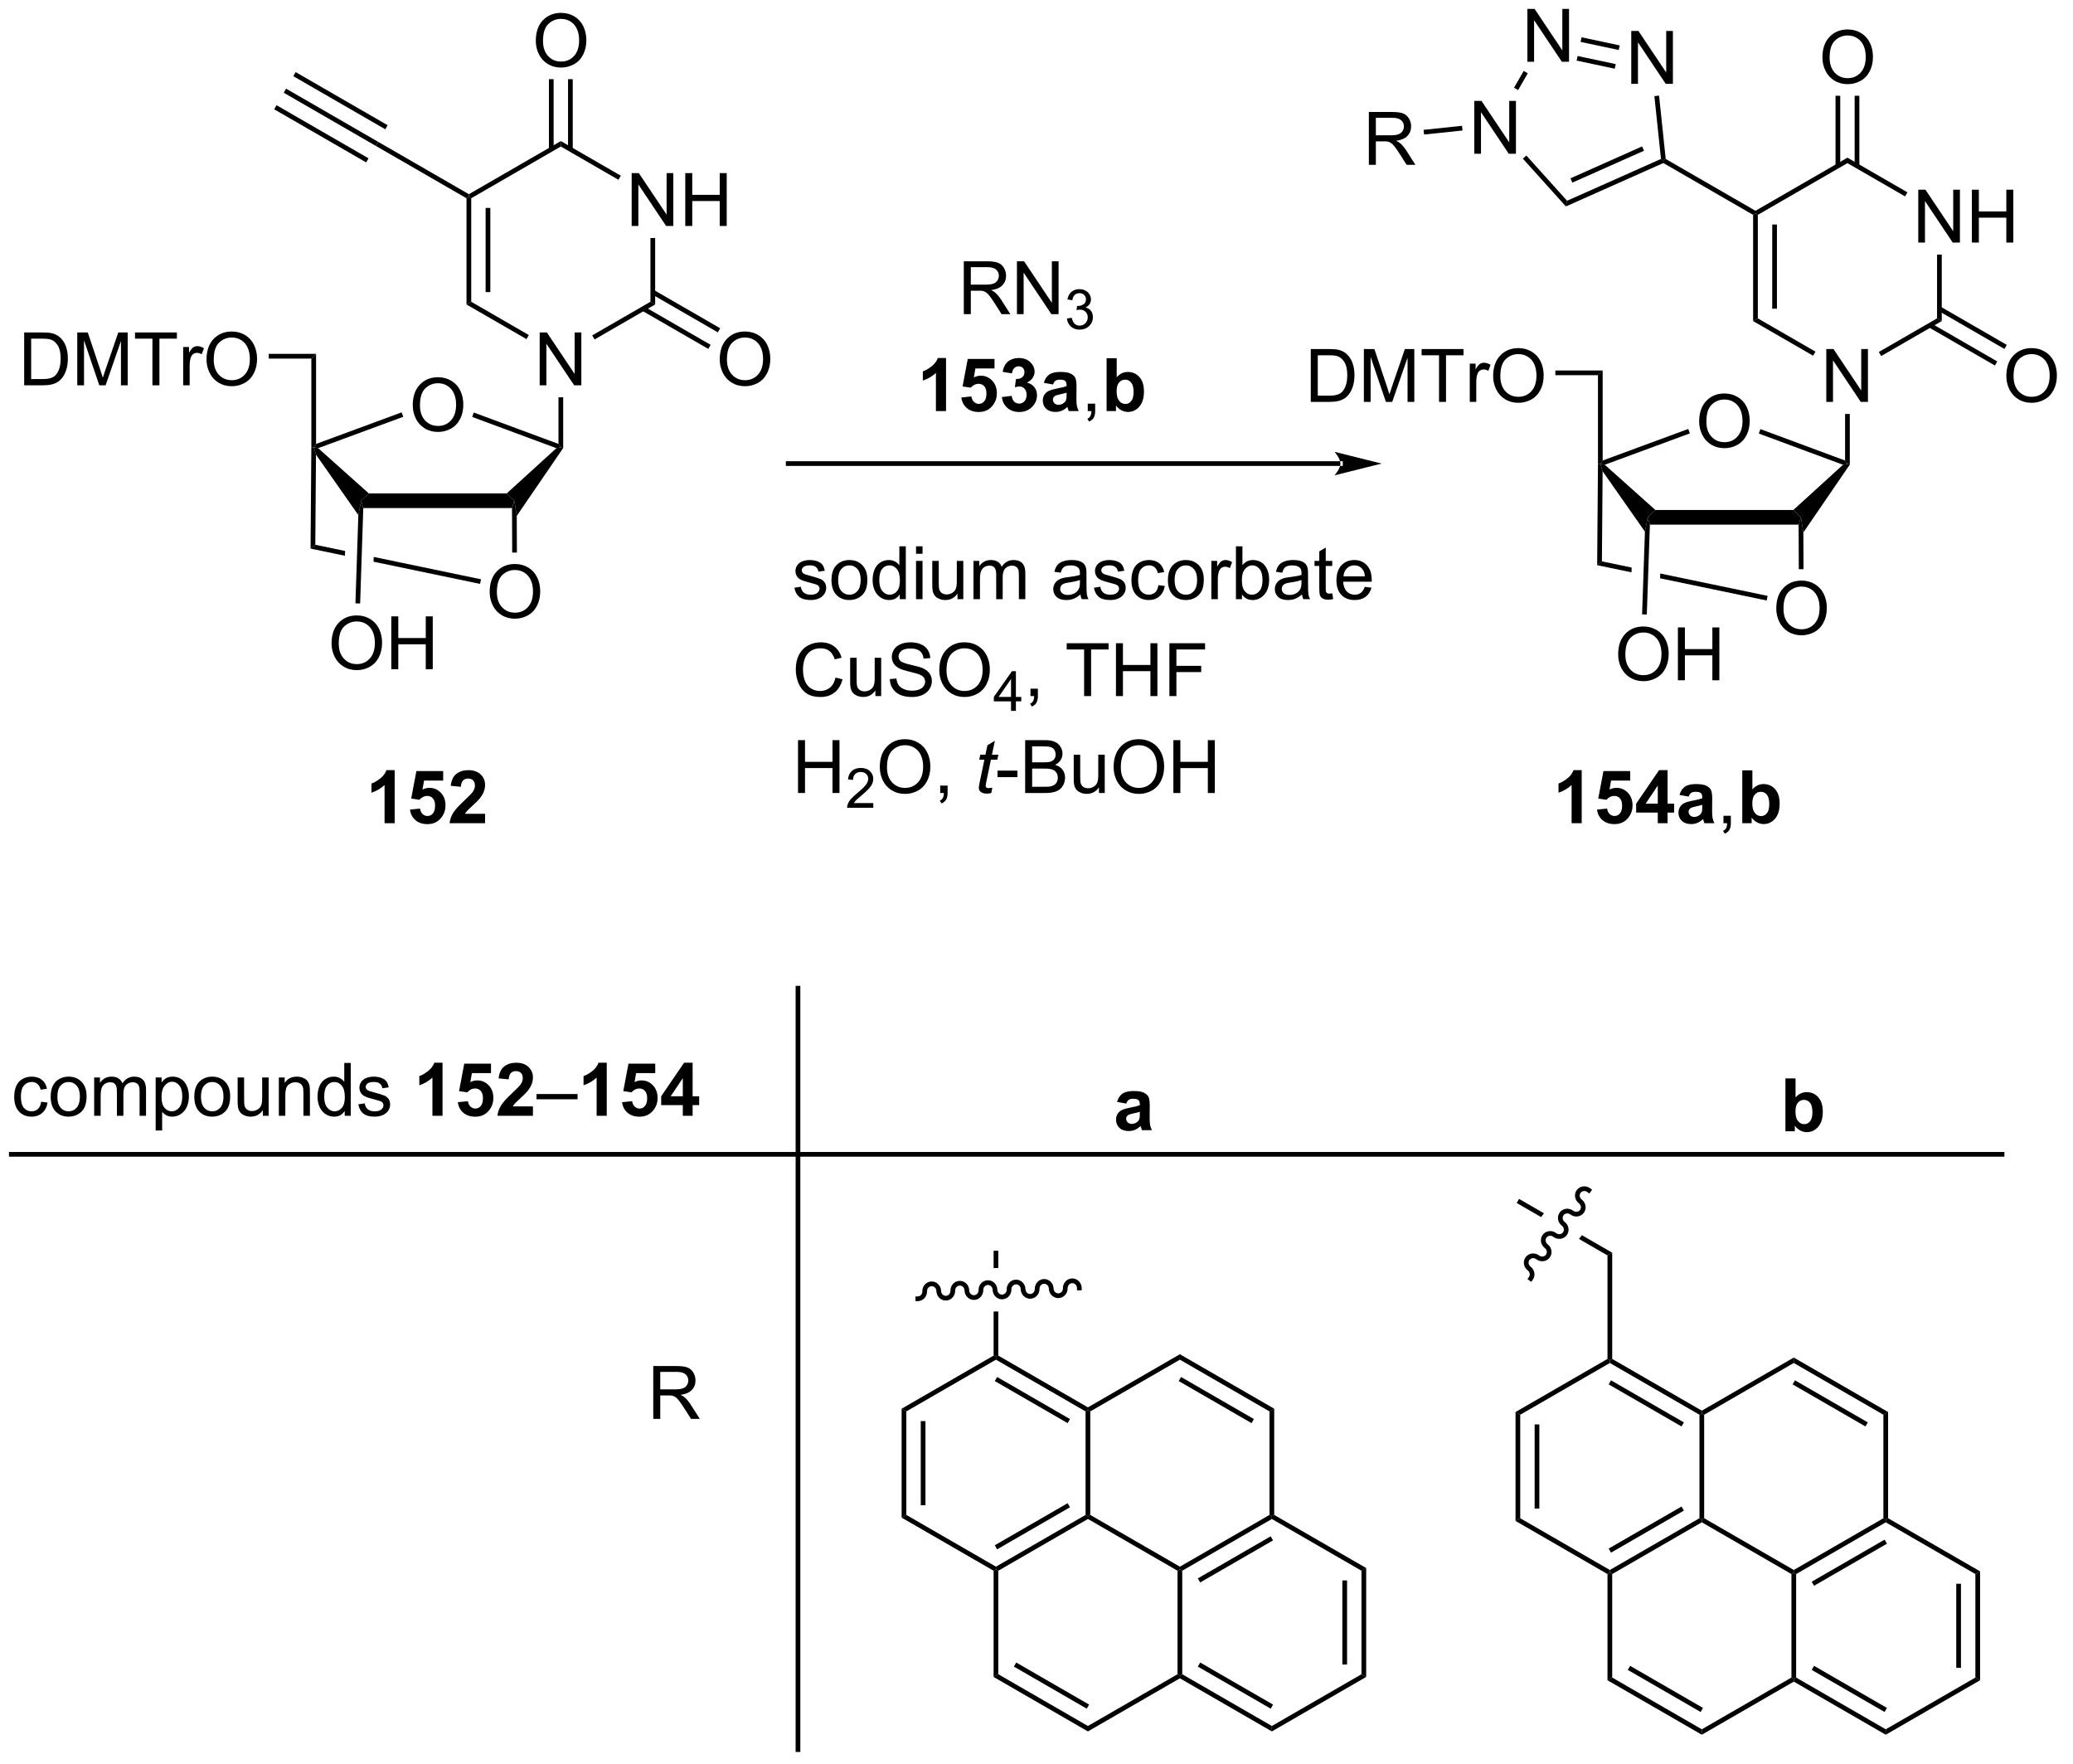<?xml version="1.0" encoding="UTF-8"?>
<!DOCTYPE svg PUBLIC '-//W3C//DTD SVG 1.0//EN'
          'http://www.w3.org/TR/2001/REC-SVG-20010904/DTD/svg10.dtd'>
<svg stroke-dasharray="none" shape-rendering="auto" xmlns="http://www.w3.org/2000/svg" font-family="'Dialog'" text-rendering="auto" width="308" fill-opacity="1" color-interpolation="auto" color-rendering="auto" preserveAspectRatio="xMidYMid meet" font-size="12px" viewBox="0 0 308 262" fill="black" xmlns:xlink="http://www.w3.org/1999/xlink" stroke="black" image-rendering="auto" stroke-miterlimit="10" stroke-linecap="square" stroke-linejoin="miter" font-style="normal" stroke-width="1" height="262" stroke-dashoffset="0" font-weight="normal" stroke-opacity="1"
><!--Generated by the Batik Graphics2D SVG Generator--><defs id="genericDefs"
  /><g
  ><defs id="defs1"
    ><clipPath clipPathUnits="userSpaceOnUse" id="clipPath1"
      ><path d="M0.628 1.583 L230.91 1.583 L230.91 197.85 L0.628 197.85 L0.628 1.583 Z"
      /></clipPath
      ><clipPath clipPathUnits="userSpaceOnUse" id="clipPath2"
      ><path d="M-1.227 22.292 L-1.227 213.102 L222.652 213.102 L222.652 22.292 Z"
      /></clipPath
    ></defs
    ><g transform="scale(1.333,1.333) translate(-0.628,-1.583) matrix(1.029,0,0,1.029,1.89,-21.347)"
    ><path d="M43.483 66.176 Q43.483 64.749 44.248 63.945 Q45.014 63.137 46.225 63.137 Q47.017 63.137 47.652 63.518 Q48.29 63.895 48.623 64.572 Q48.959 65.249 48.959 66.109 Q48.959 66.981 48.608 67.669 Q48.256 68.356 47.61 68.71 Q46.967 69.064 46.22 69.064 Q45.412 69.064 44.774 68.674 Q44.139 68.281 43.811 67.606 Q43.483 66.929 43.483 66.176 ZM44.264 66.187 Q44.264 67.223 44.819 67.82 Q45.376 68.413 46.217 68.413 Q47.071 68.413 47.623 67.812 Q48.178 67.21 48.178 66.106 Q48.178 65.406 47.941 64.885 Q47.704 64.364 47.248 64.078 Q46.795 63.788 46.227 63.788 Q45.423 63.788 44.842 64.343 Q44.264 64.895 44.264 66.187 Z" stroke="none" clip-path="url(#clipPath2)"
    /></g
    ><g transform="matrix(1.371,0,0,1.371,1.683,-30.573)"
    ><path d="M38.142 77.35 L37.913 76.556 L38.74 75.762 L53.686 75.762 L54.512 76.556 L54.26 77.35 Z" stroke="none" clip-path="url(#clipPath2)"
    /></g
    ><g transform="matrix(1.371,0,0,1.371,1.683,-30.573)"
    ><path d="M42.299 66.98 L42.476 67.459 L33.254 70.86 L32.769 70.767 L33.025 70.401 Z" stroke="none" clip-path="url(#clipPath2)"
    /></g
    ><g transform="matrix(1.371,0,0,1.371,1.683,-30.573)"
    ><path d="M38.74 75.762 L37.913 76.556 L37.606 78.111 L33.018 71.564 L32.769 70.767 L33.254 70.86 Z" stroke="none" clip-path="url(#clipPath2)"
    /></g
    ><g transform="matrix(1.371,0,0,1.371,1.683,-30.573)"
    ><path d="M54.774 78.198 L54.512 76.556 L53.686 75.762 L59.07 70.861 L59.55 70.767 L59.806 70.843 Z" stroke="none" clip-path="url(#clipPath2)"
    /></g
    ><g transform="matrix(1.371,0,0,1.371,1.683,-30.573)"
    ><path d="M49.943 67.477 L50.12 66.999 L59.295 70.4 L59.55 70.767 L59.07 70.861 Z" stroke="none" clip-path="url(#clipPath2)"
    /></g
    ><g transform="matrix(1.371,0,0,1.371,1.683,-30.573)"
    ><path d="M57.26 64.048 L57.26 58.322 L58.038 58.322 L61.046 62.816 L61.046 58.322 L61.773 58.322 L61.773 64.048 L60.994 64.048 L57.986 59.548 L57.986 64.048 L57.26 64.048 Z" stroke="none" clip-path="url(#clipPath2)"
    /></g
    ><g transform="matrix(1.371,0,0,1.371,1.683,-30.573)"
    ><path d="M59.806 70.843 L59.55 70.767 L59.295 70.4 L59.295 65.352 L59.806 65.352 Z" stroke="none" clip-path="url(#clipPath2)"
    /></g
    ><g transform="matrix(1.371,0,0,1.371,1.683,-30.573)"
    ><path d="M32.514 70.766 L32.769 70.767 L33.018 71.564 L32.942 81.327 L32.428 81.741 Z" stroke="none" clip-path="url(#clipPath2)"
    /></g
    ><g transform="matrix(1.371,0,0,1.371,1.683,-30.573)"
    ><path d="M51.839 86.449 Q51.839 85.022 52.604 84.218 Q53.37 83.41 54.581 83.41 Q55.373 83.41 56.008 83.79 Q56.646 84.168 56.979 84.845 Q57.315 85.522 57.315 86.382 Q57.315 87.254 56.964 87.941 Q56.612 88.629 55.966 88.983 Q55.323 89.337 54.576 89.337 Q53.768 89.337 53.13 88.947 Q52.495 88.553 52.167 87.879 Q51.839 87.202 51.839 86.449 ZM52.62 86.46 Q52.62 87.496 53.175 88.093 Q53.732 88.686 54.573 88.686 Q55.427 88.686 55.979 88.085 Q56.534 87.483 56.534 86.379 Q56.534 85.678 56.297 85.158 Q56.06 84.637 55.604 84.35 Q55.151 84.061 54.584 84.061 Q53.779 84.061 53.198 84.616 Q52.62 85.168 52.62 86.46 Z" stroke="none" clip-path="url(#clipPath2)"
    /></g
    ><g transform="matrix(1.371,0,0,1.371,1.683,-30.573)"
    ><path d="M54.26 77.35 L54.512 76.556 L54.774 78.198 L54.79 82.173 L54.28 82.175 Z" stroke="none" clip-path="url(#clipPath2)"
    /></g
    ><g transform="matrix(1.371,0,0,1.371,1.683,-30.573)"
    ><path d="M32.942 81.327 L32.428 81.741 L36.156 82.518 L36.156 82.518 L36.173 82 L32.942 81.327 ZM39.272 82.645 L39.255 83.163 L39.255 83.163 L50.798 85.567 L50.902 85.068 L39.272 82.645 Z" stroke="none" clip-path="url(#clipPath2)"
    /></g
    ><g transform="matrix(1.371,0,0,1.371,1.683,-30.573)"
    ><path d="M34.703 92.022 Q34.703 90.595 35.468 89.79 Q36.234 88.983 37.445 88.983 Q38.236 88.983 38.872 89.363 Q39.51 89.74 39.843 90.418 Q40.179 91.095 40.179 91.954 Q40.179 92.826 39.828 93.514 Q39.476 94.201 38.83 94.556 Q38.187 94.91 37.44 94.91 Q36.632 94.91 35.994 94.519 Q35.359 94.126 35.031 93.451 Q34.703 92.774 34.703 92.022 ZM35.484 92.032 Q35.484 93.069 36.039 93.665 Q36.596 94.259 37.437 94.259 Q38.291 94.259 38.843 93.657 Q39.398 93.056 39.398 91.951 Q39.398 91.251 39.161 90.73 Q38.924 90.209 38.468 89.923 Q38.015 89.634 37.447 89.634 Q36.643 89.634 36.062 90.188 Q35.484 90.74 35.484 92.032 ZM41.178 94.811 L41.178 89.084 L41.936 89.084 L41.936 91.436 L44.912 91.436 L44.912 89.084 L45.67 89.084 L45.67 94.811 L44.912 94.811 L44.912 92.11 L41.936 92.11 L41.936 94.811 L41.178 94.811 Z" stroke="none" clip-path="url(#clipPath2)"
    /></g
    ><g transform="matrix(1.371,0,0,1.371,1.683,-30.573)"
    ><path d="M37.606 78.111 L37.913 76.556 L38.142 77.35 L37.801 87.688 L37.291 87.671 Z" stroke="none" clip-path="url(#clipPath2)"
    /></g
    ><g transform="matrix(1.371,0,0,1.371,1.683,-30.573)"
    ><path d="M33.025 70.401 L32.769 70.767 L32.514 70.766 L32.514 61.153 L33.025 60.643 Z" stroke="none" clip-path="url(#clipPath2)"
    /></g
    ><g transform="matrix(1.371,0,0,1.371,1.683,-30.573)"
    ><path d="M1.391 64.048 L1.391 58.322 L3.365 58.322 Q4.032 58.322 4.384 58.402 Q4.876 58.517 5.225 58.814 Q5.678 59.197 5.902 59.793 Q6.126 60.387 6.126 61.152 Q6.126 61.806 5.972 62.311 Q5.821 62.814 5.582 63.145 Q5.345 63.473 5.061 63.663 Q4.779 63.853 4.378 63.952 Q3.977 64.048 3.459 64.048 L1.391 64.048 ZM2.149 63.371 L3.373 63.371 Q3.938 63.371 4.261 63.267 Q4.584 63.16 4.774 62.97 Q5.045 62.699 5.194 62.246 Q5.345 61.79 5.345 61.142 Q5.345 60.243 5.05 59.762 Q4.756 59.277 4.334 59.113 Q4.029 58.996 3.352 58.996 L2.149 58.996 L2.149 63.371 ZM7.145 64.048 L7.145 58.322 L8.286 58.322 L9.643 62.376 Q9.83 62.941 9.916 63.223 Q10.012 62.91 10.221 62.306 L11.591 58.322 L12.611 58.322 L12.611 64.048 L11.88 64.048 L11.88 59.254 L10.216 64.048 L9.533 64.048 L7.877 59.173 L7.877 64.048 L7.145 64.048 ZM15.291 64.048 L15.291 58.996 L13.403 58.996 L13.403 58.322 L17.942 58.322 L17.942 58.996 L16.049 58.996 L16.049 64.048 L15.291 64.048 ZM18.623 64.048 L18.623 59.9 L19.256 59.9 L19.256 60.527 Q19.498 60.087 19.701 59.947 Q19.907 59.806 20.154 59.806 Q20.509 59.806 20.876 60.032 L20.634 60.684 Q20.376 60.532 20.118 60.532 Q19.889 60.532 19.704 60.67 Q19.522 60.809 19.444 61.056 Q19.326 61.431 19.326 61.876 L19.326 64.048 L18.623 64.048 ZM21.154 61.259 Q21.154 59.832 21.92 59.027 Q22.686 58.22 23.897 58.22 Q24.688 58.22 25.324 58.6 Q25.962 58.978 26.295 59.655 Q26.631 60.332 26.631 61.191 Q26.631 62.064 26.279 62.751 Q25.928 63.439 25.282 63.793 Q24.639 64.147 23.891 64.147 Q23.084 64.147 22.446 63.756 Q21.811 63.363 21.483 62.689 Q21.154 62.012 21.154 61.259 ZM21.936 61.27 Q21.936 62.306 22.49 62.902 Q23.048 63.496 23.889 63.496 Q24.743 63.496 25.295 62.895 Q25.85 62.293 25.85 61.189 Q25.85 60.488 25.613 59.967 Q25.376 59.447 24.92 59.16 Q24.467 58.871 23.899 58.871 Q23.095 58.871 22.514 59.426 Q21.936 59.978 21.936 61.27 Z" stroke="none" clip-path="url(#clipPath2)"
    /></g
    ><g transform="matrix(1.371,0,0,1.371,1.683,-30.573)"
    ><path d="M33.025 60.643 L32.514 61.153 L27.897 61.153 L27.897 60.643 Z" stroke="none" clip-path="url(#clipPath2)"
    /></g
    ><g transform="matrix(1.371,0,0,1.371,1.683,-30.573)"
    ><path d="M67.227 46.785 L67.227 41.059 L68.005 41.059 L71.013 45.553 L71.013 41.059 L71.74 41.059 L71.74 46.785 L70.961 46.785 L67.953 42.285 L67.953 46.785 L67.227 46.785 ZM73.035 46.785 L73.035 41.059 L73.793 41.059 L73.793 43.41 L76.769 43.41 L76.769 41.059 L77.527 41.059 L77.527 46.785 L76.769 46.785 L76.769 44.085 L73.793 44.085 L73.793 46.785 L73.035 46.785 Z" stroke="none" clip-path="url(#clipPath2)"
    /></g
    ><g transform="matrix(1.371,0,0,1.371,1.683,-30.573)"
    ><path d="M63.207 59.082 L62.952 58.64 L69.262 54.996 L69.772 55.291 Z" stroke="none" clip-path="url(#clipPath2)"
    /></g
    ><g transform="matrix(1.371,0,0,1.371,1.683,-30.573)"
    ><path d="M69.772 55.291 L69.262 54.996 L69.262 48.089 L69.772 48.089 Z" stroke="none" clip-path="url(#clipPath2)"
    /></g
    ><g transform="matrix(1.371,0,0,1.371,1.683,-30.573)"
    ><path d="M66.05 41.339 L65.795 41.781 L59.55 38.175 L59.55 37.586 Z" stroke="none" clip-path="url(#clipPath2)"
    /></g
    ><g transform="matrix(1.371,0,0,1.371,1.683,-30.573)"
    ><path d="M59.55 37.586 L59.55 38.175 L49.839 43.782 L49.584 43.635 L49.584 43.341 Z" stroke="none" clip-path="url(#clipPath2)"
    /></g
    ><g transform="matrix(1.371,0,0,1.371,1.683,-30.573)"
    ><path d="M49.328 43.782 L49.584 43.635 L49.839 43.782 L49.839 54.996 L49.328 55.291 ZM51.4 44.831 L51.4 53.948 L51.91 53.948 L51.91 44.831 Z" stroke="none" clip-path="url(#clipPath2)"
    /></g
    ><g transform="matrix(1.371,0,0,1.371,1.683,-30.573)"
    ><path d="M49.328 55.291 L49.839 54.996 L56.083 58.602 L55.828 59.044 Z" stroke="none" clip-path="url(#clipPath2)"
    /></g
    ><g transform="matrix(1.371,0,0,1.371,1.683,-30.573)"
    ><path d="M76.772 61.259 Q76.772 59.832 77.538 59.027 Q78.303 58.22 79.514 58.22 Q80.306 58.22 80.941 58.6 Q81.579 58.978 81.913 59.655 Q82.249 60.332 82.249 61.191 Q82.249 62.064 81.897 62.751 Q81.546 63.439 80.9 63.793 Q80.256 64.147 79.509 64.147 Q78.702 64.147 78.064 63.756 Q77.428 63.363 77.1 62.689 Q76.772 62.012 76.772 61.259 ZM77.553 61.27 Q77.553 62.306 78.108 62.902 Q78.665 63.496 79.506 63.496 Q80.361 63.496 80.913 62.895 Q81.467 62.293 81.467 61.189 Q81.467 60.488 81.23 59.967 Q80.993 59.447 80.538 59.16 Q80.085 58.871 79.517 58.871 Q78.712 58.871 78.131 59.426 Q77.553 59.978 77.553 61.27 Z" stroke="none" clip-path="url(#clipPath2)"
    /></g
    ><g transform="matrix(1.371,0,0,1.371,1.683,-30.573)"
    ><path d="M68.354 55.963 L75.531 60.106 L75.786 59.664 L68.609 55.521 ZM69.39 54.169 L76.566 58.312 L76.822 57.87 L69.645 53.727 Z" stroke="none" clip-path="url(#clipPath2)"
    /></g
    ><g transform="matrix(1.371,0,0,1.371,1.683,-30.573)"
    ><path d="M56.838 26.733 Q56.838 25.306 57.604 24.501 Q58.37 23.694 59.581 23.694 Q60.372 23.694 61.008 24.074 Q61.646 24.452 61.979 25.129 Q62.315 25.806 62.315 26.665 Q62.315 27.538 61.963 28.225 Q61.612 28.913 60.966 29.267 Q60.323 29.621 59.575 29.621 Q58.768 29.621 58.13 29.23 Q57.495 28.837 57.166 28.163 Q56.838 27.486 56.838 26.733 ZM57.62 26.744 Q57.62 27.78 58.174 28.376 Q58.731 28.97 59.573 28.97 Q60.427 28.97 60.979 28.369 Q61.534 27.767 61.534 26.663 Q61.534 25.962 61.297 25.441 Q61.06 24.921 60.604 24.634 Q60.151 24.345 59.583 24.345 Q58.778 24.345 58.198 24.9 Q57.62 25.452 57.62 26.744 Z" stroke="none" clip-path="url(#clipPath2)"
    /></g
    ><g transform="matrix(1.371,0,0,1.371,1.683,-30.573)"
    ><path d="M60.841 38.479 L60.841 30.878 L60.331 30.878 L60.331 38.479 ZM58.77 38.479 L58.77 30.878 L58.26 30.878 L58.26 38.479 Z" stroke="none" clip-path="url(#clipPath2)"
    /></g
    ><g transform="matrix(1.371,0,0,1.371,1.683,-30.573)"
    ><path d="M49.584 43.341 L49.584 43.635 L49.328 43.782 L39.489 38.102 L39.744 37.66 Z" stroke="none" clip-path="url(#clipPath2)"
    /></g
    ><g transform="matrix(1.371,0,0,1.371,1.683,-30.573)"
    ><path d="M39.744 37.66 L39.489 38.102 L29.522 32.347 L29.777 31.905 ZM38.709 39.454 L28.742 33.7 L28.487 34.141 L38.453 39.896 ZM40.78 35.866 L30.813 30.111 L30.558 30.553 L40.525 36.308 Z" stroke="none" clip-path="url(#clipPath2)"
    /></g
    ><g transform="matrix(1.371,0,0,1.371,1.683,-30.573)"
    ><path d="M144.036 72.785 L144.036 72.785 L84.192 72.785 L83.937 72.785 L83.937 72.275 L84.192 72.275 L144.036 72.275 L144.291 72.275 L144.291 72.785 ZM148.5 72.53 L143.398 71.255 C143.398 71.255 144.036 71.972 144.036 72.53 C144.036 73.088 143.398 73.806 143.398 73.806 Z" stroke="none" clip-path="url(#clipPath2)"
    /></g
    ><g transform="matrix(1.371,0,0,1.371,1.683,-30.573)"
    ><path d="M103.222 56.342 L103.222 50.615 L105.761 50.615 Q106.527 50.615 106.925 50.769 Q107.324 50.923 107.561 51.313 Q107.8 51.704 107.8 52.178 Q107.8 52.787 107.405 53.207 Q107.011 53.623 106.186 53.735 Q106.488 53.881 106.644 54.022 Q106.975 54.327 107.272 54.782 L108.269 56.342 L107.316 56.342 L106.558 55.149 Q106.225 54.634 106.009 54.36 Q105.795 54.087 105.626 53.977 Q105.457 53.868 105.28 53.827 Q105.152 53.798 104.858 53.798 L103.98 53.798 L103.98 56.342 L103.222 56.342 ZM103.98 53.142 L105.608 53.142 Q106.129 53.142 106.42 53.035 Q106.715 52.928 106.865 52.691 Q107.019 52.454 107.019 52.178 Q107.019 51.772 106.722 51.511 Q106.428 51.248 105.793 51.248 L103.98 51.248 L103.98 53.142 ZM108.979 56.342 L108.979 50.615 L109.757 50.615 L112.765 55.11 L112.765 50.615 L113.492 50.615 L113.492 56.342 L112.713 56.342 L109.705 51.842 L109.705 56.342 L108.979 56.342 Z" stroke="none" clip-path="url(#clipPath2)"
    /></g
    ><g transform="matrix(1.371,0,0,1.371,1.683,-30.573)"
    ><path d="M114.399 56.807 L114.926 56.737 Q115.018 57.186 115.235 57.383 Q115.453 57.581 115.768 57.581 Q116.139 57.581 116.395 57.323 Q116.653 57.065 116.653 56.684 Q116.653 56.321 116.414 56.087 Q116.178 55.85 115.811 55.85 Q115.662 55.85 115.44 55.909 L115.498 55.446 Q115.551 55.452 115.582 55.452 Q115.92 55.452 116.19 55.276 Q116.459 55.1 116.459 54.733 Q116.459 54.444 116.262 54.255 Q116.067 54.063 115.756 54.063 Q115.448 54.063 115.243 54.257 Q115.037 54.45 114.979 54.837 L114.451 54.743 Q114.549 54.212 114.891 53.921 Q115.235 53.63 115.745 53.63 Q116.096 53.63 116.391 53.78 Q116.688 53.93 116.844 54.192 Q117 54.452 117 54.745 Q117 55.024 116.85 55.253 Q116.701 55.481 116.409 55.616 Q116.789 55.704 117 55.981 Q117.211 56.257 117.211 56.673 Q117.211 57.235 116.801 57.628 Q116.391 58.018 115.764 58.018 Q115.2 58.018 114.825 57.682 Q114.451 57.344 114.399 56.807 Z" stroke="none" clip-path="url(#clipPath2)"
    /></g
    ><g transform="matrix(1.371,0,0,1.371,1.683,-30.573)"
    ><path d="M101.295 66.842 L100.199 66.842 L100.199 62.704 Q99.597 63.267 98.78 63.537 L98.78 62.54 Q99.209 62.399 99.712 62.009 Q100.217 61.615 100.405 61.092 L101.295 61.092 L101.295 66.842 ZM102.953 65.368 L104.046 65.256 Q104.093 65.626 104.323 65.845 Q104.554 66.061 104.854 66.061 Q105.198 66.061 105.435 65.782 Q105.674 65.501 105.674 64.939 Q105.674 64.412 105.437 64.149 Q105.203 63.884 104.823 63.884 Q104.351 63.884 103.976 64.303 L103.086 64.173 L103.648 61.194 L106.549 61.194 L106.549 62.22 L104.479 62.22 L104.307 63.194 Q104.674 63.009 105.057 63.009 Q105.789 63.009 106.296 63.54 Q106.804 64.071 106.804 64.92 Q106.804 65.626 106.393 66.181 Q105.836 66.941 104.843 66.941 Q104.049 66.941 103.549 66.514 Q103.049 66.087 102.953 65.368 ZM107.347 65.321 L108.41 65.194 Q108.459 65.6 108.681 65.816 Q108.905 66.03 109.222 66.03 Q109.561 66.03 109.793 65.772 Q110.027 65.514 110.027 65.076 Q110.027 64.662 109.803 64.42 Q109.582 64.178 109.261 64.178 Q109.05 64.178 108.756 64.259 L108.879 63.365 Q109.324 63.376 109.558 63.173 Q109.793 62.967 109.793 62.626 Q109.793 62.337 109.621 62.165 Q109.449 61.993 109.162 61.993 Q108.881 61.993 108.681 62.188 Q108.483 62.384 108.441 62.759 L107.428 62.587 Q107.535 62.069 107.746 61.759 Q107.959 61.446 108.34 61.269 Q108.722 61.092 109.194 61.092 Q110.004 61.092 110.49 61.608 Q110.894 62.03 110.894 62.561 Q110.894 63.313 110.069 63.764 Q110.561 63.868 110.855 64.235 Q111.152 64.603 111.152 65.123 Q111.152 65.876 110.6 66.41 Q110.05 66.941 109.23 66.941 Q108.451 66.941 107.939 66.493 Q107.428 66.045 107.347 65.321 ZM112.89 63.959 L111.893 63.78 Q112.062 63.178 112.471 62.889 Q112.882 62.6 113.69 62.6 Q114.424 62.6 114.784 62.774 Q115.143 62.946 115.289 63.215 Q115.437 63.483 115.437 64.196 L115.424 65.478 Q115.424 66.024 115.476 66.285 Q115.531 66.545 115.674 66.842 L114.588 66.842 Q114.546 66.733 114.484 66.517 Q114.455 66.42 114.445 66.389 Q114.164 66.662 113.843 66.8 Q113.523 66.936 113.159 66.936 Q112.518 66.936 112.148 66.59 Q111.781 66.24 111.781 65.709 Q111.781 65.358 111.948 65.082 Q112.117 64.806 112.419 64.66 Q112.721 64.514 113.291 64.405 Q114.062 64.259 114.359 64.134 L114.359 64.024 Q114.359 63.709 114.203 63.574 Q114.046 63.438 113.612 63.438 Q113.32 63.438 113.156 63.556 Q112.992 63.67 112.89 63.959 ZM114.359 64.85 Q114.148 64.92 113.69 65.019 Q113.234 65.115 113.093 65.209 Q112.877 65.36 112.877 65.595 Q112.877 65.826 113.049 65.996 Q113.221 66.162 113.487 66.162 Q113.784 66.162 114.054 65.967 Q114.252 65.819 114.315 65.603 Q114.359 65.462 114.359 65.069 L114.359 64.85 Z" stroke="none" clip-path="url(#clipPath2)"
    /></g
    ><g transform="matrix(1.371,0,0,1.371,1.683,-30.573)"
    ><path d="M116.655 66.842 L116.655 66.04 L117.457 66.04 L117.457 66.842 Q117.457 67.285 117.3 67.556 Q117.144 67.826 116.803 67.975 L116.608 67.675 Q116.832 67.576 116.936 67.386 Q117.043 67.199 117.053 66.842 L116.655 66.842 Z" stroke="none" clip-path="url(#clipPath2)"
    /></g
    ><g transform="matrix(1.371,0,0,1.371,1.683,-30.573)"
    ><path d="M118.695 66.842 L118.695 61.115 L119.791 61.115 L119.791 63.178 Q120.299 62.6 120.995 62.6 Q121.752 62.6 122.247 63.149 Q122.745 63.696 122.745 64.725 Q122.745 65.787 122.239 66.363 Q121.734 66.936 121.01 66.936 Q120.656 66.936 120.31 66.759 Q119.963 66.579 119.713 66.233 L119.713 66.842 L118.695 66.842 ZM119.784 64.678 Q119.784 65.321 119.987 65.631 Q120.273 66.069 120.745 66.069 Q121.109 66.069 121.364 65.759 Q121.62 65.446 121.62 64.78 Q121.62 64.069 121.362 63.754 Q121.104 63.438 120.703 63.438 Q120.307 63.438 120.044 63.746 Q119.784 64.053 119.784 64.678 Z" stroke="none" clip-path="url(#clipPath2)"
    /></g
    ><g transform="matrix(1.371,0,0,1.371,1.683,-30.573)"
    ><path d="M84.862 85.983 L85.558 85.874 Q85.615 86.293 85.883 86.517 Q86.151 86.738 86.63 86.738 Q87.115 86.738 87.349 86.54 Q87.584 86.342 87.584 86.077 Q87.584 85.84 87.378 85.702 Q87.232 85.608 86.659 85.465 Q85.886 85.269 85.586 85.126 Q85.287 84.983 85.133 84.733 Q84.979 84.48 84.979 84.176 Q84.979 83.897 85.104 83.663 Q85.232 83.426 85.451 83.269 Q85.615 83.147 85.899 83.064 Q86.183 82.98 86.505 82.98 Q86.995 82.98 87.362 83.121 Q87.732 83.262 87.906 83.501 Q88.084 83.741 88.151 84.144 L87.464 84.238 Q87.417 83.918 87.19 83.738 Q86.966 83.558 86.558 83.558 Q86.073 83.558 85.865 83.72 Q85.659 83.879 85.659 84.092 Q85.659 84.23 85.745 84.34 Q85.831 84.452 86.013 84.527 Q86.12 84.566 86.636 84.707 Q87.38 84.905 87.675 85.032 Q87.972 85.16 88.138 85.402 Q88.308 85.644 88.308 86.004 Q88.308 86.355 88.102 86.665 Q87.896 86.975 87.508 87.147 Q87.123 87.316 86.636 87.316 Q85.826 87.316 85.401 86.98 Q84.979 86.644 84.862 85.983 ZM88.88 85.147 Q88.88 83.996 89.521 83.441 Q90.058 82.98 90.826 82.98 Q91.683 82.98 92.224 83.54 Q92.768 84.1 92.768 85.09 Q92.768 85.889 92.526 86.35 Q92.287 86.808 91.828 87.064 Q91.37 87.316 90.826 87.316 Q89.956 87.316 89.417 86.759 Q88.88 86.199 88.88 85.147 ZM89.604 85.147 Q89.604 85.944 89.951 86.342 Q90.3 86.738 90.826 86.738 Q91.349 86.738 91.695 86.34 Q92.044 85.941 92.044 85.124 Q92.044 84.355 91.695 83.96 Q91.347 83.561 90.826 83.561 Q90.3 83.561 89.951 83.957 Q89.604 84.35 89.604 85.147 ZM96.283 87.223 L96.283 86.699 Q95.889 87.316 95.124 87.316 Q94.626 87.316 94.21 87.043 Q93.796 86.769 93.567 86.28 Q93.338 85.788 93.338 85.152 Q93.338 84.53 93.543 84.025 Q93.751 83.519 94.166 83.251 Q94.58 82.98 95.093 82.98 Q95.468 82.98 95.759 83.139 Q96.054 83.296 96.236 83.551 L96.236 81.496 L96.936 81.496 L96.936 87.223 L96.283 87.223 ZM94.061 85.152 Q94.061 85.949 94.397 86.345 Q94.733 86.738 95.189 86.738 Q95.65 86.738 95.973 86.361 Q96.296 85.983 96.296 85.21 Q96.296 84.358 95.968 83.96 Q95.639 83.561 95.158 83.561 Q94.689 83.561 94.374 83.944 Q94.061 84.327 94.061 85.152 ZM98.044 82.303 L98.044 81.496 L98.748 81.496 L98.748 82.303 L98.044 82.303 ZM98.044 87.223 L98.044 83.074 L98.748 83.074 L98.748 87.223 L98.044 87.223 ZM102.538 87.223 L102.538 86.613 Q102.054 87.316 101.22 87.316 Q100.853 87.316 100.535 87.176 Q100.218 87.035 100.061 86.822 Q99.908 86.608 99.845 86.301 Q99.804 86.092 99.804 85.644 L99.804 83.074 L100.507 83.074 L100.507 85.374 Q100.507 85.926 100.548 86.116 Q100.616 86.394 100.83 86.553 Q101.046 86.71 101.361 86.71 Q101.679 86.71 101.955 86.548 Q102.233 86.387 102.348 86.108 Q102.463 85.827 102.463 85.296 L102.463 83.074 L103.166 83.074 L103.166 87.223 L102.538 87.223 ZM104.268 87.223 L104.268 83.074 L104.896 83.074 L104.896 83.655 Q105.091 83.35 105.414 83.165 Q105.74 82.98 106.154 82.98 Q106.615 82.98 106.909 83.173 Q107.206 83.363 107.326 83.707 Q107.818 82.98 108.607 82.98 Q109.224 82.98 109.555 83.322 Q109.888 83.663 109.888 84.374 L109.888 87.223 L109.19 87.223 L109.19 84.608 Q109.19 84.186 109.12 84.001 Q109.052 83.816 108.873 83.704 Q108.693 83.59 108.451 83.59 Q108.013 83.59 107.724 83.882 Q107.435 84.171 107.435 84.811 L107.435 87.223 L106.732 87.223 L106.732 84.527 Q106.732 84.058 106.56 83.824 Q106.388 83.59 105.998 83.59 Q105.701 83.59 105.448 83.746 Q105.198 83.902 105.084 84.204 Q104.972 84.504 104.972 85.069 L104.972 87.223 L104.268 87.223 ZM115.861 86.71 Q115.47 87.043 115.108 87.181 Q114.749 87.316 114.335 87.316 Q113.65 87.316 113.283 86.983 Q112.916 86.647 112.916 86.129 Q112.916 85.824 113.054 85.572 Q113.194 85.319 113.418 85.168 Q113.642 85.014 113.923 84.936 Q114.132 84.882 114.548 84.832 Q115.4 84.73 115.804 84.59 Q115.806 84.444 115.806 84.405 Q115.806 83.975 115.608 83.801 Q115.338 83.561 114.806 83.561 Q114.311 83.561 114.074 83.736 Q113.838 83.91 113.725 84.35 L113.038 84.257 Q113.132 83.816 113.345 83.546 Q113.561 83.272 113.968 83.126 Q114.374 82.98 114.908 82.98 Q115.439 82.98 115.77 83.105 Q116.103 83.23 116.259 83.421 Q116.416 83.608 116.478 83.897 Q116.514 84.077 116.514 84.546 L116.514 85.483 Q116.514 86.465 116.559 86.725 Q116.603 86.983 116.736 87.223 L116.001 87.223 Q115.892 87.004 115.861 86.71 ZM115.804 85.139 Q115.421 85.296 114.655 85.405 Q114.22 85.467 114.041 85.546 Q113.861 85.624 113.762 85.775 Q113.666 85.926 113.666 86.108 Q113.666 86.389 113.879 86.577 Q114.093 86.764 114.501 86.764 Q114.908 86.764 115.223 86.587 Q115.541 86.41 115.689 86.1 Q115.804 85.863 115.804 85.397 L115.804 85.139 ZM117.323 85.983 L118.018 85.874 Q118.076 86.293 118.344 86.517 Q118.612 86.738 119.091 86.738 Q119.576 86.738 119.81 86.54 Q120.044 86.342 120.044 86.077 Q120.044 85.84 119.839 85.702 Q119.693 85.608 119.12 85.465 Q118.347 85.269 118.047 85.126 Q117.748 84.983 117.594 84.733 Q117.44 84.48 117.44 84.176 Q117.44 83.897 117.565 83.663 Q117.693 83.426 117.912 83.269 Q118.076 83.147 118.36 83.064 Q118.643 82.98 118.966 82.98 Q119.456 82.98 119.823 83.121 Q120.193 83.262 120.367 83.501 Q120.544 83.741 120.612 84.144 L119.925 84.238 Q119.878 83.918 119.651 83.738 Q119.427 83.558 119.018 83.558 Q118.534 83.558 118.326 83.72 Q118.12 83.879 118.12 84.092 Q118.12 84.23 118.206 84.34 Q118.292 84.452 118.474 84.527 Q118.581 84.566 119.097 84.707 Q119.841 84.905 120.136 85.032 Q120.433 85.16 120.599 85.402 Q120.768 85.644 120.768 86.004 Q120.768 86.355 120.563 86.665 Q120.357 86.975 119.969 87.147 Q119.584 87.316 119.097 87.316 Q118.287 87.316 117.862 86.98 Q117.44 86.644 117.323 85.983 ZM124.31 85.702 L125.003 85.793 Q124.888 86.507 124.422 86.913 Q123.956 87.316 123.276 87.316 Q122.425 87.316 121.906 86.759 Q121.388 86.202 121.388 85.163 Q121.388 84.491 121.61 83.988 Q121.834 83.483 122.289 83.233 Q122.745 82.98 123.279 82.98 Q123.956 82.98 124.386 83.322 Q124.815 83.663 124.935 84.293 L124.253 84.397 Q124.154 83.98 123.906 83.769 Q123.659 83.558 123.308 83.558 Q122.776 83.558 122.443 83.939 Q122.112 84.319 122.112 85.144 Q122.112 85.98 122.433 86.361 Q122.753 86.738 123.268 86.738 Q123.683 86.738 123.959 86.486 Q124.237 86.23 124.31 85.702 ZM125.341 85.147 Q125.341 83.996 125.982 83.441 Q126.518 82.98 127.287 82.98 Q128.143 82.98 128.685 83.54 Q129.229 84.1 129.229 85.09 Q129.229 85.889 128.987 86.35 Q128.748 86.808 128.289 87.064 Q127.831 87.316 127.287 87.316 Q126.417 87.316 125.878 86.759 Q125.341 86.199 125.341 85.147 ZM126.065 85.147 Q126.065 85.944 126.412 86.342 Q126.761 86.738 127.287 86.738 Q127.81 86.738 128.156 86.34 Q128.505 85.941 128.505 85.124 Q128.505 84.355 128.156 83.96 Q127.808 83.561 127.287 83.561 Q126.761 83.561 126.412 83.957 Q126.065 84.35 126.065 85.147 ZM130.046 87.223 L130.046 83.074 L130.679 83.074 L130.679 83.702 Q130.921 83.262 131.124 83.121 Q131.33 82.98 131.577 82.98 Q131.931 82.98 132.298 83.207 L132.056 83.858 Q131.798 83.707 131.541 83.707 Q131.311 83.707 131.126 83.845 Q130.944 83.983 130.866 84.23 Q130.749 84.605 130.749 85.051 L130.749 87.223 L130.046 87.223 ZM133.366 87.223 L132.713 87.223 L132.713 81.496 L133.416 81.496 L133.416 83.538 Q133.861 82.98 134.554 82.98 Q134.936 82.98 135.278 83.134 Q135.619 83.288 135.84 83.569 Q136.061 83.848 136.186 84.243 Q136.311 84.637 136.311 85.085 Q136.311 86.152 135.783 86.736 Q135.257 87.316 134.517 87.316 Q133.783 87.316 133.366 86.702 L133.366 87.223 ZM133.358 85.116 Q133.358 85.863 133.561 86.194 Q133.892 86.738 134.46 86.738 Q134.921 86.738 135.257 86.337 Q135.593 85.936 135.593 85.144 Q135.593 84.332 135.27 83.947 Q134.947 83.558 134.491 83.558 Q134.03 83.558 133.694 83.96 Q133.358 84.358 133.358 85.116 ZM139.873 86.71 Q139.482 87.043 139.12 87.181 Q138.761 87.316 138.347 87.316 Q137.662 87.316 137.294 86.983 Q136.927 86.647 136.927 86.129 Q136.927 85.824 137.065 85.572 Q137.206 85.319 137.43 85.168 Q137.654 85.014 137.935 84.936 Q138.143 84.882 138.56 84.832 Q139.412 84.73 139.815 84.59 Q139.818 84.444 139.818 84.405 Q139.818 83.975 139.62 83.801 Q139.349 83.561 138.818 83.561 Q138.323 83.561 138.086 83.736 Q137.849 83.91 137.737 84.35 L137.05 84.257 Q137.143 83.816 137.357 83.546 Q137.573 83.272 137.979 83.126 Q138.386 82.98 138.919 82.98 Q139.451 82.98 139.781 83.105 Q140.115 83.23 140.271 83.421 Q140.427 83.608 140.49 83.897 Q140.526 84.077 140.526 84.546 L140.526 85.483 Q140.526 86.465 140.571 86.725 Q140.615 86.983 140.748 87.223 L140.013 87.223 Q139.904 87.004 139.873 86.71 ZM139.815 85.139 Q139.433 85.296 138.667 85.405 Q138.232 85.467 138.052 85.546 Q137.873 85.624 137.774 85.775 Q137.677 85.926 137.677 86.108 Q137.677 86.389 137.891 86.577 Q138.104 86.764 138.513 86.764 Q138.919 86.764 139.235 86.587 Q139.552 86.41 139.701 86.1 Q139.815 85.863 139.815 85.397 L139.815 85.139 ZM143.15 86.592 L143.251 87.215 Q142.955 87.277 142.72 87.277 Q142.338 87.277 142.126 87.157 Q141.916 87.035 141.83 86.837 Q141.744 86.639 141.744 86.007 L141.744 83.621 L141.228 83.621 L141.228 83.074 L141.744 83.074 L141.744 82.046 L142.444 81.624 L142.444 83.074 L143.15 83.074 L143.15 83.621 L142.444 83.621 L142.444 86.046 Q142.444 86.348 142.481 86.433 Q142.517 86.519 142.601 86.572 Q142.686 86.621 142.843 86.621 Q142.96 86.621 143.15 86.592 ZM146.677 85.887 L147.404 85.975 Q147.232 86.613 146.766 86.965 Q146.302 87.316 145.581 87.316 Q144.669 87.316 144.136 86.757 Q143.604 86.194 143.604 85.183 Q143.604 84.137 144.143 83.558 Q144.683 82.98 145.542 82.98 Q146.373 82.98 146.899 83.548 Q147.427 84.113 147.427 85.139 Q147.427 85.202 147.425 85.327 L144.331 85.327 Q144.37 86.012 144.716 86.376 Q145.065 86.738 145.584 86.738 Q145.972 86.738 146.245 86.535 Q146.518 86.332 146.677 85.887 ZM144.37 84.749 L146.685 84.749 Q146.638 84.225 146.419 83.965 Q146.084 83.558 145.55 83.558 Q145.065 83.558 144.735 83.884 Q144.404 84.207 144.37 84.749 Z" stroke="none" clip-path="url(#clipPath2)"
    /></g
    ><g transform="matrix(1.371,0,0,1.371,1.683,-30.573)"
    ><path d="M89.318 95.715 L90.076 95.905 Q89.839 96.84 89.219 97.332 Q88.599 97.822 87.706 97.822 Q86.779 97.822 86.198 97.444 Q85.62 97.066 85.315 96.353 Q85.013 95.637 85.013 94.816 Q85.013 93.921 85.354 93.257 Q85.698 92.59 86.328 92.243 Q86.959 91.897 87.716 91.897 Q88.576 91.897 89.162 92.335 Q89.748 92.772 89.979 93.566 L89.232 93.741 Q89.034 93.116 88.654 92.832 Q88.276 92.546 87.701 92.546 Q87.042 92.546 86.597 92.863 Q86.154 93.178 85.974 93.712 Q85.794 94.246 85.794 94.811 Q85.794 95.543 86.008 96.087 Q86.222 96.632 86.669 96.902 Q87.12 97.171 87.643 97.171 Q88.279 97.171 88.719 96.803 Q89.162 96.436 89.318 95.715 ZM93.639 97.723 L93.639 97.113 Q93.155 97.816 92.322 97.816 Q91.955 97.816 91.637 97.676 Q91.319 97.535 91.163 97.322 Q91.009 97.108 90.947 96.801 Q90.905 96.592 90.905 96.144 L90.905 93.574 L91.608 93.574 L91.608 95.874 Q91.608 96.426 91.65 96.616 Q91.718 96.894 91.931 97.053 Q92.147 97.21 92.463 97.21 Q92.78 97.21 93.056 97.048 Q93.335 96.887 93.449 96.608 Q93.564 96.327 93.564 95.796 L93.564 93.574 L94.267 93.574 L94.267 97.723 L93.639 97.723 ZM95.201 95.882 L95.917 95.819 Q95.966 96.249 96.151 96.525 Q96.339 96.801 96.729 96.97 Q97.12 97.139 97.607 97.139 Q98.042 97.139 98.373 97.012 Q98.706 96.882 98.867 96.657 Q99.029 96.433 99.029 96.168 Q99.029 95.897 98.873 95.697 Q98.716 95.496 98.357 95.358 Q98.128 95.269 97.339 95.079 Q96.55 94.889 96.232 94.723 Q95.823 94.507 95.62 94.189 Q95.419 93.871 95.419 93.475 Q95.419 93.043 95.664 92.665 Q95.912 92.288 96.383 92.092 Q96.857 91.897 97.435 91.897 Q98.073 91.897 98.558 92.103 Q99.044 92.308 99.305 92.707 Q99.568 93.105 99.589 93.608 L98.862 93.663 Q98.802 93.121 98.464 92.845 Q98.128 92.566 97.466 92.566 Q96.779 92.566 96.464 92.819 Q96.151 93.069 96.151 93.426 Q96.151 93.733 96.373 93.933 Q96.591 94.132 97.516 94.342 Q98.44 94.551 98.784 94.707 Q99.284 94.936 99.521 95.29 Q99.761 95.644 99.761 96.105 Q99.761 96.561 99.498 96.967 Q99.237 97.371 98.745 97.598 Q98.255 97.822 97.643 97.822 Q96.865 97.822 96.339 97.595 Q95.815 97.366 95.516 96.913 Q95.216 96.457 95.201 95.882 ZM100.565 94.933 Q100.565 93.507 101.331 92.702 Q102.097 91.894 103.308 91.894 Q104.099 91.894 104.735 92.275 Q105.373 92.652 105.706 93.329 Q106.042 94.007 106.042 94.866 Q106.042 95.738 105.69 96.426 Q105.339 97.113 104.693 97.467 Q104.05 97.822 103.302 97.822 Q102.495 97.822 101.857 97.431 Q101.222 97.038 100.893 96.363 Q100.565 95.686 100.565 94.933 ZM101.347 94.944 Q101.347 95.98 101.901 96.577 Q102.459 97.171 103.3 97.171 Q104.154 97.171 104.706 96.569 Q105.261 95.967 105.261 94.863 Q105.261 94.163 105.024 93.642 Q104.787 93.121 104.331 92.835 Q103.878 92.546 103.31 92.546 Q102.505 92.546 101.925 93.1 Q101.347 93.652 101.347 94.944 Z" stroke="none" clip-path="url(#clipPath2)"
    /></g
    ><g transform="matrix(1.371,0,0,1.371,1.683,-30.573)"
    ><path d="M108.339 99.323 L108.339 98.293 L106.476 98.293 L106.476 97.811 L108.437 95.028 L108.867 95.028 L108.867 97.811 L109.447 97.811 L109.447 98.293 L108.867 98.293 L108.867 99.323 L108.339 99.323 ZM108.339 97.811 L108.339 95.873 L106.996 97.811 L108.339 97.811 Z" stroke="none" clip-path="url(#clipPath2)"
    /></g
    ><g transform="matrix(1.371,0,0,1.371,1.683,-30.573)"
    ><path d="M110.448 97.723 L110.448 96.921 L111.25 96.921 L111.25 97.723 Q111.25 98.165 111.094 98.436 Q110.937 98.707 110.596 98.855 L110.401 98.556 Q110.625 98.457 110.729 98.267 Q110.836 98.079 110.846 97.723 L110.448 97.723 ZM116.258 97.723 L116.258 92.671 L114.37 92.671 L114.37 91.996 L118.909 91.996 L118.909 92.671 L117.016 92.671 L117.016 97.723 L116.258 97.723 ZM119.71 97.723 L119.71 91.996 L120.467 91.996 L120.467 94.348 L123.444 94.348 L123.444 91.996 L124.202 91.996 L124.202 97.723 L123.444 97.723 L123.444 95.022 L120.467 95.022 L120.467 97.723 L119.71 97.723 ZM125.502 97.723 L125.502 91.996 L129.367 91.996 L129.367 92.671 L126.26 92.671 L126.26 94.444 L128.948 94.444 L128.948 95.121 L126.26 95.121 L126.26 97.723 L125.502 97.723 Z" stroke="none" clip-path="url(#clipPath2)"
    /></g
    ><g transform="matrix(1.371,0,0,1.371,1.683,-30.573)"
    ><path d="M85.255 108.223 L85.255 102.496 L86.013 102.496 L86.013 104.848 L88.99 104.848 L88.99 102.496 L89.748 102.496 L89.748 108.223 L88.99 108.223 L88.99 105.522 L86.013 105.522 L86.013 108.223 L85.255 108.223 Z" stroke="none" clip-path="url(#clipPath2)"
    /></g
    ><g transform="matrix(1.371,0,0,1.371,1.683,-30.573)"
    ><path d="M93.414 109.315 L93.414 109.823 L90.574 109.823 Q90.568 109.631 90.636 109.455 Q90.744 109.166 90.982 108.885 Q91.222 108.604 91.673 108.235 Q92.373 107.66 92.619 107.325 Q92.865 106.989 92.865 106.69 Q92.865 106.377 92.64 106.162 Q92.418 105.946 92.056 105.946 Q91.675 105.946 91.447 106.174 Q91.218 106.403 91.216 106.807 L90.673 106.752 Q90.73 106.145 91.093 105.829 Q91.457 105.51 92.068 105.51 Q92.687 105.51 93.046 105.854 Q93.408 106.196 93.408 106.701 Q93.408 106.959 93.302 107.209 Q93.197 107.457 92.951 107.733 Q92.707 108.008 92.138 108.489 Q91.664 108.887 91.529 109.03 Q91.394 109.172 91.306 109.315 L93.414 109.315 Z" stroke="none" clip-path="url(#clipPath2)"
    /></g
    ><g transform="matrix(1.371,0,0,1.371,1.683,-30.573)"
    ><path d="M94.117 105.433 Q94.117 104.007 94.883 103.202 Q95.648 102.394 96.859 102.394 Q97.651 102.394 98.286 102.775 Q98.924 103.152 99.258 103.829 Q99.594 104.507 99.594 105.366 Q99.594 106.238 99.242 106.926 Q98.891 107.613 98.245 107.967 Q97.601 108.322 96.854 108.322 Q96.047 108.322 95.409 107.931 Q94.773 107.538 94.445 106.863 Q94.117 106.186 94.117 105.433 ZM94.898 105.444 Q94.898 106.48 95.453 107.077 Q96.01 107.671 96.851 107.671 Q97.706 107.671 98.258 107.069 Q98.812 106.467 98.812 105.363 Q98.812 104.663 98.575 104.142 Q98.338 103.621 97.883 103.335 Q97.43 103.046 96.862 103.046 Q96.057 103.046 95.476 103.6 Q94.898 104.152 94.898 105.444 ZM100.663 108.223 L100.663 107.421 L101.465 107.421 L101.465 108.223 Q101.465 108.665 101.308 108.936 Q101.152 109.207 100.811 109.355 L100.616 109.056 Q100.84 108.957 100.944 108.767 Q101.051 108.579 101.061 108.223 L100.663 108.223 Z" stroke="none" clip-path="url(#clipPath2)"
    /></g
    ><g transform="matrix(1.371,0,0,1.371,1.683,-30.573)"
    ><path d="M106.316 107.647 L106.199 108.228 Q105.944 108.293 105.707 108.293 Q105.285 108.293 105.035 108.085 Q104.847 107.928 104.847 107.66 Q104.847 107.522 104.949 107.03 L105.452 104.621 L104.894 104.621 L105.006 104.074 L105.566 104.074 L105.78 103.053 L106.59 102.566 L106.272 104.074 L106.967 104.074 L106.85 104.621 L106.16 104.621 L105.678 106.913 Q105.59 107.35 105.59 107.436 Q105.59 107.561 105.66 107.629 Q105.733 107.694 105.897 107.694 Q106.131 107.694 106.316 107.647 Z" stroke="none" clip-path="url(#clipPath2)"
    /></g
    ><g transform="matrix(1.371,0,0,1.371,1.683,-30.573)"
    ><path d="M106.875 106.504 L106.875 105.796 L109.034 105.796 L109.034 106.504 L106.875 106.504 ZM109.87 108.223 L109.87 102.496 L112.018 102.496 Q112.674 102.496 113.07 102.671 Q113.469 102.842 113.693 103.204 Q113.917 103.566 113.917 103.96 Q113.917 104.327 113.716 104.652 Q113.518 104.975 113.117 105.176 Q113.635 105.327 113.914 105.694 Q114.195 106.061 114.195 106.561 Q114.195 106.965 114.023 107.311 Q113.854 107.655 113.604 107.842 Q113.354 108.03 112.977 108.126 Q112.602 108.223 112.055 108.223 L109.87 108.223 ZM110.627 104.902 L111.867 104.902 Q112.37 104.902 112.588 104.835 Q112.877 104.749 113.023 104.551 Q113.172 104.35 113.172 104.051 Q113.172 103.764 113.034 103.548 Q112.898 103.332 112.643 103.251 Q112.391 103.171 111.773 103.171 L110.627 103.171 L110.627 104.902 ZM110.627 107.546 L112.055 107.546 Q112.422 107.546 112.57 107.519 Q112.831 107.473 113.005 107.363 Q113.182 107.254 113.294 107.046 Q113.409 106.835 113.409 106.561 Q113.409 106.241 113.245 106.007 Q113.081 105.769 112.789 105.673 Q112.5 105.577 111.953 105.577 L110.627 105.577 L110.627 107.546 ZM117.867 108.223 L117.867 107.613 Q117.383 108.316 116.549 108.316 Q116.182 108.316 115.865 108.176 Q115.547 108.035 115.391 107.822 Q115.237 107.608 115.174 107.301 Q115.133 107.092 115.133 106.644 L115.133 104.074 L115.836 104.074 L115.836 106.374 Q115.836 106.926 115.877 107.116 Q115.945 107.394 116.159 107.553 Q116.375 107.71 116.69 107.71 Q117.008 107.71 117.284 107.548 Q117.562 107.387 117.677 107.108 Q117.792 106.827 117.792 106.296 L117.792 104.074 L118.495 104.074 L118.495 108.223 L117.867 108.223 ZM119.457 105.433 Q119.457 104.007 120.223 103.202 Q120.988 102.394 122.199 102.394 Q122.991 102.394 123.626 102.775 Q124.264 103.152 124.598 103.829 Q124.933 104.507 124.933 105.366 Q124.933 106.238 124.582 106.926 Q124.23 107.613 123.585 107.967 Q122.941 108.322 122.194 108.322 Q121.387 108.322 120.749 107.931 Q120.113 107.538 119.785 106.863 Q119.457 106.186 119.457 105.433 ZM120.238 105.444 Q120.238 106.48 120.793 107.077 Q121.35 107.671 122.191 107.671 Q123.046 107.671 123.598 107.069 Q124.152 106.467 124.152 105.363 Q124.152 104.663 123.915 104.142 Q123.678 103.621 123.223 103.335 Q122.769 103.046 122.202 103.046 Q121.397 103.046 120.816 103.6 Q120.238 104.152 120.238 105.444 ZM125.932 108.223 L125.932 102.496 L126.69 102.496 L126.69 104.848 L129.667 104.848 L129.667 102.496 L130.424 102.496 L130.424 108.223 L129.667 108.223 L129.667 105.522 L126.69 105.522 L126.69 108.223 L125.932 108.223 Z" stroke="none" clip-path="url(#clipPath2)"
    /></g
    ><g transform="matrix(1.371,0,0,1.371,1.683,-30.573)"
    ><path d="M182.914 67.975 Q182.914 66.548 183.679 65.743 Q184.445 64.936 185.656 64.936 Q186.448 64.936 187.083 65.316 Q187.721 65.693 188.054 66.371 Q188.391 67.048 188.391 67.907 Q188.391 68.779 188.039 69.467 Q187.687 70.154 187.042 70.508 Q186.398 70.863 185.651 70.863 Q184.844 70.863 184.206 70.472 Q183.57 70.079 183.242 69.404 Q182.914 68.727 182.914 67.975 ZM183.695 67.985 Q183.695 69.022 184.25 69.618 Q184.807 70.212 185.648 70.212 Q186.502 70.212 187.054 69.61 Q187.609 69.008 187.609 67.904 Q187.609 67.204 187.372 66.683 Q187.135 66.162 186.679 65.876 Q186.226 65.587 185.659 65.587 Q184.854 65.587 184.273 66.141 Q183.695 66.693 183.695 67.985 Z" stroke="none" clip-path="url(#clipPath2)"
    /></g
    ><g transform="matrix(1.371,0,0,1.371,1.683,-30.573)"
    ><path d="M177.572 79.148 L177.344 78.354 L178.172 77.56 L193.117 77.56 L193.943 78.354 L193.691 79.148 Z" stroke="none" clip-path="url(#clipPath2)"
    /></g
    ><g transform="matrix(1.371,0,0,1.371,1.683,-30.573)"
    ><path d="M181.731 68.778 L181.907 69.257 L172.685 72.658 L172.201 72.565 L172.456 72.199 Z" stroke="none" clip-path="url(#clipPath2)"
    /></g
    ><g transform="matrix(1.371,0,0,1.371,1.683,-30.573)"
    ><path d="M178.172 77.56 L177.344 78.354 L177.036 79.906 L172.45 73.362 L172.201 72.565 L172.685 72.658 Z" stroke="none" clip-path="url(#clipPath2)"
    /></g
    ><g transform="matrix(1.371,0,0,1.371,1.683,-30.573)"
    ><path d="M194.205 79.996 L193.943 78.354 L193.117 77.56 L198.502 72.659 L198.982 72.565 L199.237 72.641 Z" stroke="none" clip-path="url(#clipPath2)"
    /></g
    ><g transform="matrix(1.371,0,0,1.371,1.683,-30.573)"
    ><path d="M189.374 69.275 L189.552 68.797 L198.726 72.198 L198.982 72.565 L198.502 72.659 Z" stroke="none" clip-path="url(#clipPath2)"
    /></g
    ><g transform="matrix(1.371,0,0,1.371,1.683,-30.573)"
    ><path d="M196.691 65.846 L196.691 60.12 L197.47 60.12 L200.477 64.615 L200.477 60.12 L201.204 60.12 L201.204 65.846 L200.425 65.846 L197.417 61.346 L197.417 65.846 L196.691 65.846 Z" stroke="none" clip-path="url(#clipPath2)"
    /></g
    ><g transform="matrix(1.371,0,0,1.371,1.683,-30.573)"
    ><path d="M199.237 72.641 L198.982 72.565 L198.726 72.198 L198.726 67.15 L199.237 67.15 Z" stroke="none" clip-path="url(#clipPath2)"
    /></g
    ><g transform="matrix(1.371,0,0,1.371,1.683,-30.573)"
    ><path d="M171.946 72.565 L172.201 72.565 L172.45 73.362 L172.373 83.125 L171.859 83.539 Z" stroke="none" clip-path="url(#clipPath2)"
    /></g
    ><g transform="matrix(1.371,0,0,1.371,1.683,-30.573)"
    ><path d="M191.27 88.247 Q191.27 86.82 192.036 86.016 Q192.801 85.208 194.012 85.208 Q194.804 85.208 195.439 85.589 Q196.077 85.966 196.411 86.643 Q196.747 87.32 196.747 88.18 Q196.747 89.052 196.395 89.74 Q196.043 90.427 195.398 90.781 Q194.754 91.135 194.007 91.135 Q193.2 91.135 192.562 90.745 Q191.926 90.352 191.598 89.677 Q191.27 89 191.27 88.247 ZM192.051 88.258 Q192.051 89.294 192.606 89.891 Q193.163 90.484 194.004 90.484 Q194.859 90.484 195.411 89.883 Q195.965 89.281 195.965 88.177 Q195.965 87.477 195.728 86.956 Q195.491 86.435 195.036 86.148 Q194.583 85.859 194.015 85.859 Q193.21 85.859 192.629 86.414 Q192.051 86.966 192.051 88.258 Z" stroke="none" clip-path="url(#clipPath2)"
    /></g
    ><g transform="matrix(1.371,0,0,1.371,1.683,-30.573)"
    ><path d="M193.691 79.148 L193.943 78.354 L194.205 79.996 L194.221 83.971 L193.711 83.973 Z" stroke="none" clip-path="url(#clipPath2)"
    /></g
    ><g transform="matrix(1.371,0,0,1.371,1.683,-30.573)"
    ><path d="M172.373 83.125 L171.859 83.539 L175.579 84.314 L175.597 83.797 L175.597 83.797 L172.373 83.125 ZM178.695 84.442 L178.677 84.959 L190.229 87.365 L190.333 86.866 L178.695 84.442 Z" stroke="none" clip-path="url(#clipPath2)"
    /></g
    ><g transform="matrix(1.371,0,0,1.371,1.683,-30.573)"
    ><path d="M174.134 93.22 Q174.134 91.793 174.899 90.988 Q175.665 90.181 176.876 90.181 Q177.668 90.181 178.303 90.561 Q178.941 90.939 179.274 91.616 Q179.611 92.293 179.611 93.152 Q179.611 94.025 179.259 94.712 Q178.907 95.4 178.262 95.754 Q177.618 96.108 176.871 96.108 Q176.064 96.108 175.426 95.717 Q174.79 95.324 174.462 94.65 Q174.134 93.972 174.134 93.22 ZM174.915 93.23 Q174.915 94.267 175.47 94.863 Q176.027 95.457 176.868 95.457 Q177.722 95.457 178.274 94.855 Q178.829 94.254 178.829 93.15 Q178.829 92.449 178.592 91.928 Q178.355 91.407 177.899 91.121 Q177.446 90.832 176.879 90.832 Q176.074 90.832 175.493 91.387 Q174.915 91.939 174.915 93.23 ZM180.609 96.009 L180.609 90.282 L181.367 90.282 L181.367 92.634 L184.344 92.634 L184.344 90.282 L185.101 90.282 L185.101 96.009 L184.344 96.009 L184.344 93.308 L181.367 93.308 L181.367 96.009 L180.609 96.009 Z" stroke="none" clip-path="url(#clipPath2)"
    /></g
    ><g transform="matrix(1.371,0,0,1.371,1.683,-30.573)"
    ><path d="M177.036 79.906 L177.344 78.354 L177.572 79.148 L177.238 88.887 L176.728 88.869 Z" stroke="none" clip-path="url(#clipPath2)"
    /></g
    ><g transform="matrix(1.371,0,0,1.371,1.683,-30.573)"
    ><path d="M172.456 72.199 L172.201 72.565 L171.946 72.565 L171.946 62.952 L172.456 62.441 Z" stroke="none" clip-path="url(#clipPath2)"
    /></g
    ><g transform="matrix(1.371,0,0,1.371,1.683,-30.573)"
    ><path d="M140.823 65.846 L140.823 60.12 L142.797 60.12 Q143.463 60.12 143.815 60.201 Q144.307 60.315 144.656 60.612 Q145.109 60.995 145.333 61.591 Q145.557 62.185 145.557 62.951 Q145.557 63.604 145.403 64.109 Q145.252 64.612 145.013 64.943 Q144.776 65.271 144.492 65.461 Q144.211 65.651 143.81 65.75 Q143.409 65.846 142.89 65.846 L140.823 65.846 ZM141.581 65.169 L142.804 65.169 Q143.37 65.169 143.692 65.065 Q144.015 64.958 144.206 64.768 Q144.476 64.497 144.625 64.044 Q144.776 63.589 144.776 62.94 Q144.776 62.042 144.482 61.56 Q144.187 61.076 143.765 60.911 Q143.461 60.794 142.784 60.794 L141.581 60.794 L141.581 65.169 ZM146.577 65.846 L146.577 60.12 L147.717 60.12 L149.074 64.174 Q149.262 64.74 149.347 65.021 Q149.444 64.708 149.652 64.104 L151.022 60.12 L152.043 60.12 L152.043 65.846 L151.311 65.846 L151.311 61.052 L149.647 65.846 L148.965 65.846 L147.308 60.971 L147.308 65.846 L146.577 65.846 ZM154.722 65.846 L154.722 60.794 L152.834 60.794 L152.834 60.12 L157.374 60.12 L157.374 60.794 L155.48 60.794 L155.48 65.846 L154.722 65.846 ZM158.054 65.846 L158.054 61.698 L158.687 61.698 L158.687 62.326 Q158.929 61.886 159.133 61.745 Q159.338 61.604 159.586 61.604 Q159.94 61.604 160.307 61.831 L160.065 62.482 Q159.807 62.331 159.549 62.331 Q159.32 62.331 159.135 62.469 Q158.953 62.607 158.875 62.854 Q158.758 63.229 158.758 63.675 L158.758 65.846 L158.054 65.846 ZM160.586 63.057 Q160.586 61.63 161.351 60.826 Q162.117 60.018 163.328 60.018 Q164.12 60.018 164.755 60.398 Q165.393 60.776 165.726 61.453 Q166.062 62.13 166.062 62.99 Q166.062 63.862 165.711 64.549 Q165.359 65.237 164.713 65.591 Q164.07 65.945 163.323 65.945 Q162.515 65.945 161.877 65.555 Q161.242 65.162 160.914 64.487 Q160.586 63.81 160.586 63.057 ZM161.367 63.068 Q161.367 64.104 161.922 64.701 Q162.479 65.294 163.32 65.294 Q164.174 65.294 164.726 64.693 Q165.281 64.091 165.281 62.987 Q165.281 62.286 165.044 61.766 Q164.807 61.245 164.351 60.958 Q163.898 60.669 163.331 60.669 Q162.526 60.669 161.945 61.224 Q161.367 61.776 161.367 63.068 Z" stroke="none" clip-path="url(#clipPath2)"
    /></g
    ><g transform="matrix(1.371,0,0,1.371,1.683,-30.573)"
    ><path d="M172.456 62.441 L171.946 62.952 L167.328 62.952 L167.328 62.441 Z" stroke="none" clip-path="url(#clipPath2)"
    /></g
    ><g transform="matrix(1.371,0,0,1.371,1.683,-30.573)"
    ><path d="M206.658 48.583 L206.658 42.857 L207.436 42.857 L210.444 47.352 L210.444 42.857 L211.171 42.857 L211.171 48.583 L210.392 48.583 L207.384 44.083 L207.384 48.583 L206.658 48.583 ZM212.466 48.583 L212.466 42.857 L213.224 42.857 L213.224 45.208 L216.201 45.208 L216.201 42.857 L216.959 42.857 L216.959 48.583 L216.201 48.583 L216.201 45.883 L213.224 45.883 L213.224 48.583 L212.466 48.583 Z" stroke="none" clip-path="url(#clipPath2)"
    /></g
    ><g transform="matrix(1.371,0,0,1.371,1.683,-30.573)"
    ><path d="M202.638 60.88 L202.383 60.438 L208.693 56.795 L209.204 57.089 Z" stroke="none" clip-path="url(#clipPath2)"
    /></g
    ><g transform="matrix(1.371,0,0,1.371,1.683,-30.573)"
    ><path d="M209.204 57.089 L208.693 56.795 L208.693 49.887 L209.204 49.887 Z" stroke="none" clip-path="url(#clipPath2)"
    /></g
    ><g transform="matrix(1.371,0,0,1.371,1.683,-30.573)"
    ><path d="M205.481 43.137 L205.226 43.579 L198.982 39.974 L198.982 39.385 Z" stroke="none" clip-path="url(#clipPath2)"
    /></g
    ><g transform="matrix(1.371,0,0,1.371,1.683,-30.573)"
    ><path d="M198.982 39.385 L198.982 39.974 L189.27 45.581 L189.015 45.433 L189.015 45.139 Z" stroke="none" clip-path="url(#clipPath2)"
    /></g
    ><g transform="matrix(1.371,0,0,1.371,1.683,-30.573)"
    ><path d="M188.76 45.581 L189.015 45.433 L189.27 45.581 L189.27 56.795 L188.76 57.089 ZM190.831 46.629 L190.831 55.746 L191.341 55.746 L191.341 46.629 Z" stroke="none" clip-path="url(#clipPath2)"
    /></g
    ><g transform="matrix(1.371,0,0,1.371,1.683,-30.573)"
    ><path d="M188.76 57.089 L189.27 56.795 L195.515 60.4 L195.26 60.842 Z" stroke="none" clip-path="url(#clipPath2)"
    /></g
    ><g transform="matrix(1.371,0,0,1.371,1.683,-30.573)"
    ><path d="M216.203 63.057 Q216.203 61.63 216.969 60.826 Q217.734 60.018 218.945 60.018 Q219.737 60.018 220.373 60.398 Q221.011 60.776 221.344 61.453 Q221.68 62.13 221.68 62.99 Q221.68 63.862 221.328 64.549 Q220.977 65.237 220.331 65.591 Q219.688 65.945 218.94 65.945 Q218.133 65.945 217.495 65.555 Q216.859 65.162 216.531 64.487 Q216.203 63.81 216.203 63.057 ZM216.984 63.068 Q216.984 64.104 217.539 64.701 Q218.096 65.294 218.938 65.294 Q219.792 65.294 220.344 64.693 Q220.899 64.091 220.899 62.987 Q220.899 62.286 220.662 61.766 Q220.425 61.245 219.969 60.958 Q219.516 60.669 218.948 60.669 Q218.143 60.669 217.563 61.224 Q216.984 61.776 216.984 63.068 Z" stroke="none" clip-path="url(#clipPath2)"
    /></g
    ><g transform="matrix(1.371,0,0,1.371,1.683,-30.573)"
    ><path d="M207.785 57.761 L214.962 61.904 L215.217 61.463 L208.04 57.319 ZM208.821 55.967 L215.998 60.111 L216.253 59.669 L209.076 55.525 Z" stroke="none" clip-path="url(#clipPath2)"
    /></g
    ><g transform="matrix(1.371,0,0,1.371,1.683,-30.573)"
    ><path d="M196.27 28.531 Q196.27 27.104 197.035 26.3 Q197.801 25.492 199.012 25.492 Q199.804 25.492 200.439 25.872 Q201.077 26.25 201.41 26.927 Q201.746 27.604 201.746 28.464 Q201.746 29.336 201.395 30.023 Q201.043 30.711 200.397 31.065 Q199.754 31.419 199.007 31.419 Q198.199 31.419 197.561 31.029 Q196.926 30.636 196.598 29.961 Q196.27 29.284 196.27 28.531 ZM197.051 28.542 Q197.051 29.578 197.606 30.175 Q198.163 30.768 199.004 30.768 Q199.858 30.768 200.41 30.167 Q200.965 29.565 200.965 28.461 Q200.965 27.761 200.728 27.24 Q200.491 26.719 200.035 26.432 Q199.582 26.143 199.014 26.143 Q198.21 26.143 197.629 26.698 Q197.051 27.25 197.051 28.542 Z" stroke="none" clip-path="url(#clipPath2)"
    /></g
    ><g transform="matrix(1.371,0,0,1.371,1.683,-30.573)"
    ><path d="M200.273 40.277 L200.273 32.676 L199.762 32.676 L199.762 40.277 ZM198.201 40.277 L198.201 32.676 L197.691 32.676 L197.691 40.277 Z" stroke="none" clip-path="url(#clipPath2)"
    /></g
    ><g transform="matrix(1.371,0,0,1.371,1.683,-30.573)"
    ><path d="M189.015 45.139 L189.015 45.433 L188.76 45.581 L179.033 39.965 L179.048 39.679 L179.288 39.523 Z" stroke="none" clip-path="url(#clipPath2)"
    /></g
    ><g transform="matrix(1.371,0,0,1.371,1.683,-30.573)"
    ><path d="M175.554 31.383 L175.554 25.657 L176.333 25.657 L179.341 30.152 L179.341 25.657 L180.067 25.657 L180.067 31.383 L179.289 31.383 L176.281 26.883 L176.281 31.383 L175.554 31.383 Z" stroke="none" clip-path="url(#clipPath2)"
    /></g
    ><g transform="matrix(1.371,0,0,1.371,1.683,-30.573)"
    ><path d="M164.297 28.991 L164.297 23.264 L165.076 23.264 L168.084 27.759 L168.084 23.264 L168.81 23.264 L168.81 28.991 L168.032 28.991 L165.024 24.491 L165.024 28.991 L164.297 28.991 Z" stroke="none" clip-path="url(#clipPath2)"
    /></g
    ><g transform="matrix(1.371,0,0,1.371,1.683,-30.573)"
    ><path d="M158.543 38.957 L158.543 33.231 L159.321 33.231 L162.329 37.726 L162.329 33.231 L163.056 33.231 L163.056 38.957 L162.277 38.957 L159.269 34.457 L159.269 38.957 L158.543 38.957 Z" stroke="none" clip-path="url(#clipPath2)"
    /></g
    ><g transform="matrix(1.371,0,0,1.371,1.683,-30.573)"
    ><path d="M179.288 39.523 L179.048 39.679 L178.775 39.521 L178.06 32.714 L178.567 32.661 Z" stroke="none" clip-path="url(#clipPath2)"
    /></g
    ><g transform="matrix(1.371,0,0,1.371,1.683,-30.573)"
    ><path d="M174.304 27.22 L174.197 27.719 L170.064 26.84 L170.17 26.341 ZM173.873 29.246 L169.739 28.367 L169.633 28.866 L173.767 29.745 Z" stroke="none" clip-path="url(#clipPath2)"
    /></g
    ><g transform="matrix(1.371,0,0,1.371,1.683,-30.573)"
    ><path d="M163.898 29.989 L164.34 30.244 L163.292 32.059 L162.85 31.804 Z" stroke="none" clip-path="url(#clipPath2)"
    /></g
    ><g transform="matrix(1.371,0,0,1.371,1.683,-30.573)"
    ><path d="M163.808 39.493 L164.188 39.151 L168.6 44.052 L168.469 44.669 Z" stroke="none" clip-path="url(#clipPath2)"
    /></g
    ><g transform="matrix(1.371,0,0,1.371,1.683,-30.573)"
    ><path d="M168.469 44.669 L168.6 44.052 L178.775 39.521 L179.048 39.679 L179.033 39.965 ZM169.171 42.088 L176.934 38.632 L176.727 38.166 L168.963 41.622 Z" stroke="none" clip-path="url(#clipPath2)"
    /></g
    ><g transform="matrix(1.371,0,0,1.371,1.683,-30.573)"
    ><path d="M147.118 40.16 L147.118 34.434 L149.657 34.434 Q150.423 34.434 150.821 34.587 Q151.22 34.741 151.457 35.132 Q151.696 35.522 151.696 35.996 Q151.696 36.606 151.3 37.025 Q150.907 37.442 150.082 37.554 Q150.384 37.7 150.54 37.84 Q150.871 38.145 151.168 38.6 L152.165 40.16 L151.212 40.16 L150.454 38.968 Q150.121 38.452 149.905 38.179 Q149.691 37.905 149.522 37.796 Q149.352 37.686 149.175 37.645 Q149.048 37.616 148.754 37.616 L147.876 37.616 L147.876 40.16 L147.118 40.16 ZM147.876 36.96 L149.504 36.96 Q150.024 36.96 150.316 36.853 Q150.61 36.746 150.761 36.509 Q150.915 36.272 150.915 35.996 Q150.915 35.59 150.618 35.33 Q150.324 35.067 149.688 35.067 L147.876 35.067 L147.876 36.96 Z" stroke="none" clip-path="url(#clipPath2)"
    /></g
    ><g transform="matrix(1.371,0,0,1.371,1.683,-30.573)"
    ><path d="M157.212 35.931 L157.266 36.439 L153.101 36.877 L153.048 36.369 Z" stroke="none" clip-path="url(#clipPath2)"
    /></g
    ><g transform="matrix(1.371,0,0,1.371,1.683,-30.573)"
    ><path d="M41.544 111.498 L40.448 111.498 L40.448 107.36 Q39.846 107.923 39.029 108.194 L39.029 107.196 Q39.458 107.056 39.961 106.665 Q40.466 106.272 40.654 105.748 L41.544 105.748 L41.544 111.498 ZM43.202 110.024 L44.295 109.912 Q44.342 110.282 44.572 110.501 Q44.803 110.717 45.103 110.717 Q45.447 110.717 45.684 110.439 Q45.923 110.157 45.923 109.595 Q45.923 109.069 45.686 108.806 Q45.452 108.54 45.072 108.54 Q44.6 108.54 44.225 108.959 L43.334 108.829 L43.897 105.85 L46.798 105.85 L46.798 106.876 L44.728 106.876 L44.556 107.85 Q44.923 107.665 45.306 107.665 Q46.038 107.665 46.545 108.196 Q47.053 108.728 47.053 109.576 Q47.053 110.282 46.642 110.837 Q46.084 111.597 45.092 111.597 Q44.298 111.597 43.798 111.17 Q43.298 110.743 43.202 110.024 ZM51.341 110.478 L51.341 111.498 L47.495 111.498 Q47.557 110.92 47.87 110.402 Q48.182 109.884 49.104 109.03 Q49.846 108.337 50.013 108.092 Q50.239 107.751 50.239 107.42 Q50.239 107.053 50.041 106.855 Q49.846 106.657 49.497 106.657 Q49.154 106.657 48.95 106.866 Q48.747 107.071 48.716 107.553 L47.622 107.444 Q47.721 106.537 48.237 106.144 Q48.752 105.748 49.526 105.748 Q50.372 105.748 50.857 106.207 Q51.341 106.662 51.341 107.342 Q51.341 107.728 51.203 108.079 Q51.065 108.428 50.763 108.811 Q50.565 109.064 50.044 109.54 Q49.526 110.017 49.385 110.173 Q49.247 110.329 49.161 110.478 L51.341 110.478 Z" stroke="none" clip-path="url(#clipPath2)"
    /></g
    ><g transform="matrix(1.371,0,0,1.371,1.683,-30.573)"
    ><path d="M170.185 111.497 L169.089 111.497 L169.089 107.359 Q168.487 107.922 167.67 108.193 L167.67 107.195 Q168.099 107.055 168.602 106.664 Q169.107 106.271 169.295 105.747 L170.185 105.747 L170.185 111.497 ZM171.843 110.023 L172.937 109.911 Q172.983 110.281 173.213 110.5 Q173.444 110.716 173.744 110.716 Q174.088 110.716 174.325 110.437 Q174.564 110.156 174.564 109.594 Q174.564 109.068 174.327 108.805 Q174.093 108.539 173.713 108.539 Q173.241 108.539 172.866 108.958 L171.976 108.828 L172.538 105.849 L175.439 105.849 L175.439 106.875 L173.369 106.875 L173.197 107.849 Q173.564 107.664 173.947 107.664 Q174.679 107.664 175.187 108.195 Q175.694 108.727 175.694 109.575 Q175.694 110.281 175.283 110.836 Q174.726 111.596 173.733 111.596 Q172.939 111.596 172.439 111.169 Q171.939 110.742 171.843 110.023 ZM178.428 111.497 L178.428 110.344 L176.084 110.344 L176.084 109.383 L178.568 105.747 L179.49 105.747 L179.49 109.38 L180.201 109.38 L180.201 110.344 L179.49 110.344 L179.49 111.497 L178.428 111.497 ZM178.428 109.38 L178.428 107.422 L177.112 109.38 L178.428 109.38 ZM181.78 108.615 L180.783 108.435 Q180.952 107.833 181.361 107.544 Q181.773 107.255 182.58 107.255 Q183.314 107.255 183.674 107.43 Q184.033 107.602 184.179 107.87 Q184.327 108.138 184.327 108.852 L184.314 110.133 Q184.314 110.68 184.366 110.94 Q184.421 111.2 184.564 111.497 L183.478 111.497 Q183.437 111.388 183.374 111.172 Q183.345 111.075 183.335 111.044 Q183.054 111.318 182.733 111.456 Q182.413 111.591 182.049 111.591 Q181.408 111.591 181.038 111.245 Q180.671 110.896 180.671 110.365 Q180.671 110.013 180.838 109.737 Q181.007 109.461 181.309 109.315 Q181.611 109.169 182.181 109.06 Q182.952 108.914 183.249 108.789 L183.249 108.68 Q183.249 108.365 183.093 108.229 Q182.937 108.094 182.502 108.094 Q182.21 108.094 182.046 108.211 Q181.882 108.325 181.78 108.615 ZM183.249 109.505 Q183.038 109.575 182.58 109.674 Q182.124 109.771 181.983 109.865 Q181.767 110.016 181.767 110.25 Q181.767 110.482 181.939 110.651 Q182.111 110.818 182.377 110.818 Q182.674 110.818 182.944 110.622 Q183.142 110.474 183.205 110.258 Q183.249 110.117 183.249 109.724 L183.249 109.505 Z" stroke="none" clip-path="url(#clipPath2)"
    /></g
    ><g transform="matrix(1.371,0,0,1.371,1.683,-30.573)"
    ><path d="M185.545 111.497 L185.545 110.695 L186.347 110.695 L186.347 111.497 Q186.347 111.94 186.191 112.211 Q186.034 112.482 185.693 112.63 L185.498 112.331 Q185.722 112.232 185.826 112.042 Q185.933 111.854 185.943 111.497 L185.545 111.497 Z" stroke="none" clip-path="url(#clipPath2)"
    /></g
    ><g transform="matrix(1.371,0,0,1.371,1.683,-30.573)"
    ><path d="M187.585 111.497 L187.585 105.771 L188.681 105.771 L188.681 107.833 Q189.189 107.255 189.885 107.255 Q190.642 107.255 191.137 107.805 Q191.635 108.352 191.635 109.38 Q191.635 110.443 191.129 111.018 Q190.624 111.591 189.9 111.591 Q189.546 111.591 189.2 111.414 Q188.853 111.234 188.603 110.888 L188.603 111.497 L187.585 111.497 ZM188.674 109.333 Q188.674 109.977 188.877 110.286 Q189.163 110.724 189.635 110.724 Q189.999 110.724 190.254 110.414 Q190.51 110.102 190.51 109.435 Q190.51 108.724 190.252 108.409 Q189.994 108.094 189.593 108.094 Q189.197 108.094 188.934 108.401 Q188.674 108.708 188.674 109.333 Z" stroke="none" clip-path="url(#clipPath2)"
    /></g
    ><g transform="matrix(1.371,0,0,1.371,1.683,-30.573)"
    ><path d="M3.234 141.678 L3.927 141.769 Q3.812 142.483 3.346 142.889 Q2.88 143.293 2.2 143.293 Q1.349 143.293 0.831 142.735 Q0.312 142.178 0.312 141.139 Q0.312 140.467 0.534 139.964 Q0.758 139.459 1.214 139.209 Q1.669 138.957 2.203 138.957 Q2.88 138.957 3.31 139.298 Q3.74 139.639 3.859 140.269 L3.177 140.373 Q3.078 139.957 2.831 139.746 Q2.583 139.535 2.232 139.535 Q1.7 139.535 1.367 139.915 Q1.036 140.295 1.036 141.121 Q1.036 141.957 1.357 142.337 Q1.677 142.714 2.193 142.714 Q2.607 142.714 2.883 142.462 Q3.162 142.207 3.234 141.678 ZM4.266 141.123 Q4.266 139.972 4.906 139.418 Q5.443 138.957 6.211 138.957 Q7.068 138.957 7.609 139.517 Q8.154 140.076 8.154 141.066 Q8.154 141.865 7.912 142.326 Q7.672 142.785 7.213 143.04 Q6.755 143.293 6.211 143.293 Q5.341 143.293 4.802 142.735 Q4.266 142.175 4.266 141.123 ZM4.99 141.123 Q4.99 141.92 5.336 142.319 Q5.685 142.714 6.211 142.714 Q6.734 142.714 7.081 142.316 Q7.43 141.918 7.43 141.1 Q7.43 140.332 7.081 139.936 Q6.732 139.537 6.211 139.537 Q5.685 139.537 5.336 139.933 Q4.99 140.326 4.99 141.123 ZM8.978 143.199 L8.978 139.05 L9.605 139.05 L9.605 139.631 Q9.801 139.326 10.124 139.142 Q10.449 138.957 10.863 138.957 Q11.324 138.957 11.618 139.149 Q11.915 139.339 12.035 139.683 Q12.527 138.957 13.316 138.957 Q13.934 138.957 14.264 139.298 Q14.598 139.639 14.598 140.35 L14.598 143.199 L13.9 143.199 L13.9 140.584 Q13.9 140.162 13.829 139.977 Q13.762 139.793 13.582 139.681 Q13.402 139.566 13.16 139.566 Q12.723 139.566 12.434 139.858 Q12.145 140.147 12.145 140.787 L12.145 143.199 L11.441 143.199 L11.441 140.504 Q11.441 140.035 11.27 139.8 Q11.098 139.566 10.707 139.566 Q10.41 139.566 10.158 139.722 Q9.908 139.879 9.793 140.181 Q9.681 140.48 9.681 141.045 L9.681 143.199 L8.978 143.199 ZM15.642 144.79 L15.642 139.05 L16.283 139.05 L16.283 139.589 Q16.509 139.272 16.793 139.115 Q17.079 138.957 17.486 138.957 Q18.017 138.957 18.423 139.23 Q18.829 139.504 19.035 140.001 Q19.244 140.498 19.244 141.092 Q19.244 141.73 19.014 142.24 Q18.785 142.748 18.35 143.022 Q17.915 143.293 17.434 143.293 Q17.082 143.293 16.803 143.144 Q16.525 142.996 16.345 142.769 L16.345 144.79 L15.642 144.79 ZM16.277 141.147 Q16.277 141.949 16.6 142.332 Q16.926 142.714 17.387 142.714 Q17.855 142.714 18.189 142.319 Q18.525 141.92 18.525 141.089 Q18.525 140.295 18.197 139.902 Q17.871 139.506 17.418 139.506 Q16.97 139.506 16.624 139.928 Q16.277 140.347 16.277 141.147 ZM19.828 141.123 Q19.828 139.972 20.469 139.418 Q21.005 138.957 21.773 138.957 Q22.63 138.957 23.172 139.517 Q23.716 140.076 23.716 141.066 Q23.716 141.865 23.474 142.326 Q23.234 142.785 22.776 143.04 Q22.318 143.293 21.773 143.293 Q20.904 143.293 20.365 142.735 Q19.828 142.175 19.828 141.123 ZM20.552 141.123 Q20.552 141.92 20.898 142.319 Q21.247 142.714 21.773 142.714 Q22.297 142.714 22.643 142.316 Q22.992 141.918 22.992 141.1 Q22.992 140.332 22.643 139.936 Q22.294 139.537 21.773 139.537 Q21.247 139.537 20.898 139.933 Q20.552 140.326 20.552 141.123 ZM27.259 143.199 L27.259 142.589 Q26.775 143.293 25.941 143.293 Q25.574 143.293 25.256 143.152 Q24.939 143.011 24.783 142.798 Q24.629 142.584 24.566 142.277 Q24.525 142.069 24.525 141.621 L24.525 139.05 L25.228 139.05 L25.228 141.35 Q25.228 141.902 25.27 142.092 Q25.337 142.371 25.551 142.53 Q25.767 142.686 26.082 142.686 Q26.4 142.686 26.676 142.524 Q26.954 142.363 27.069 142.084 Q27.184 141.803 27.184 141.272 L27.184 139.05 L27.887 139.05 L27.887 143.199 L27.259 143.199 ZM28.99 143.199 L28.99 139.05 L29.622 139.05 L29.622 139.639 Q30.078 138.957 30.943 138.957 Q31.318 138.957 31.63 139.092 Q31.945 139.225 32.102 139.444 Q32.258 139.662 32.32 139.964 Q32.359 140.16 32.359 140.647 L32.359 143.199 L31.656 143.199 L31.656 140.675 Q31.656 140.246 31.573 140.032 Q31.492 139.819 31.284 139.694 Q31.076 139.566 30.794 139.566 Q30.344 139.566 30.018 139.852 Q29.693 140.136 29.693 140.933 L29.693 143.199 L28.99 143.199 ZM36.129 143.199 L36.129 142.675 Q35.736 143.293 34.97 143.293 Q34.473 143.293 34.056 143.019 Q33.642 142.746 33.413 142.256 Q33.184 141.764 33.184 141.129 Q33.184 140.506 33.389 140.001 Q33.598 139.496 34.012 139.227 Q34.426 138.957 34.939 138.957 Q35.314 138.957 35.605 139.115 Q35.9 139.272 36.082 139.527 L36.082 137.472 L36.783 137.472 L36.783 143.199 L36.129 143.199 ZM33.908 141.129 Q33.908 141.925 34.243 142.321 Q34.579 142.714 35.035 142.714 Q35.496 142.714 35.819 142.337 Q36.142 141.959 36.142 141.186 Q36.142 140.334 35.814 139.936 Q35.486 139.537 35.004 139.537 Q34.535 139.537 34.22 139.92 Q33.908 140.303 33.908 141.129 ZM37.607 141.959 L38.302 141.85 Q38.359 142.269 38.628 142.493 Q38.896 142.714 39.375 142.714 Q39.859 142.714 40.094 142.517 Q40.328 142.319 40.328 142.053 Q40.328 141.816 40.122 141.678 Q39.977 141.584 39.404 141.441 Q38.63 141.246 38.331 141.102 Q38.031 140.959 37.878 140.709 Q37.724 140.457 37.724 140.152 Q37.724 139.873 37.849 139.639 Q37.977 139.402 38.195 139.246 Q38.359 139.123 38.643 139.04 Q38.927 138.957 39.25 138.957 Q39.74 138.957 40.107 139.097 Q40.477 139.238 40.651 139.477 Q40.828 139.717 40.896 140.121 L40.208 140.214 Q40.161 139.894 39.935 139.714 Q39.711 139.535 39.302 139.535 Q38.818 139.535 38.609 139.696 Q38.404 139.855 38.404 140.069 Q38.404 140.207 38.49 140.316 Q38.575 140.428 38.758 140.504 Q38.865 140.543 39.38 140.683 Q40.125 140.881 40.419 141.009 Q40.716 141.136 40.883 141.379 Q41.052 141.621 41.052 141.98 Q41.052 142.332 40.846 142.642 Q40.641 142.951 40.253 143.123 Q39.867 143.293 39.38 143.293 Q38.57 143.293 38.146 142.957 Q37.724 142.621 37.607 141.959 Z" stroke="none" clip-path="url(#clipPath2)"
    /></g
    ><g transform="matrix(1.371,0,0,1.371,1.683,-30.573)"
    ><path d="M46.73 143.199 L45.634 143.199 L45.634 139.061 Q45.032 139.623 44.215 139.894 L44.215 138.897 Q44.645 138.756 45.147 138.365 Q45.652 137.972 45.84 137.449 L46.73 137.449 L46.73 143.199 ZM48.388 141.725 L49.482 141.613 Q49.529 141.983 49.758 142.201 Q49.99 142.418 50.289 142.418 Q50.633 142.418 50.87 142.139 Q51.109 141.858 51.109 141.295 Q51.109 140.769 50.872 140.506 Q50.638 140.24 50.258 140.24 Q49.786 140.24 49.411 140.66 L48.521 140.53 L49.083 137.55 L51.984 137.55 L51.984 138.576 L49.914 138.576 L49.742 139.55 Q50.109 139.365 50.492 139.365 Q51.224 139.365 51.732 139.897 Q52.24 140.428 52.24 141.277 Q52.24 141.983 51.828 142.537 Q51.271 143.298 50.279 143.298 Q49.484 143.298 48.984 142.871 Q48.484 142.444 48.388 141.725 ZM56.527 142.178 L56.527 143.199 L52.681 143.199 Q52.743 142.621 53.056 142.102 Q53.368 141.584 54.29 140.73 Q55.032 140.037 55.199 139.793 Q55.426 139.451 55.426 139.121 Q55.426 138.754 55.228 138.556 Q55.032 138.358 54.684 138.358 Q54.34 138.358 54.137 138.566 Q53.934 138.772 53.902 139.254 L52.809 139.144 Q52.907 138.238 53.423 137.845 Q53.939 137.449 54.712 137.449 Q55.559 137.449 56.043 137.907 Q56.527 138.363 56.527 139.043 Q56.527 139.428 56.389 139.78 Q56.251 140.129 55.949 140.511 Q55.751 140.764 55.23 141.24 Q54.712 141.717 54.572 141.873 Q54.434 142.03 54.348 142.178 L56.527 142.178 Z" stroke="none" clip-path="url(#clipPath2)"
    /></g
    ><g transform="matrix(1.371,0,0,1.371,1.683,-30.573)"
    ><path d="M56.914 141.41 L56.914 140.842 L61.365 140.842 L61.365 141.41 L56.914 141.41 Z" stroke="none" clip-path="url(#clipPath2)"
    /></g
    ><g transform="matrix(1.371,0,0,1.371,1.683,-30.573)"
    ><path d="M64.527 143.199 L63.431 143.199 L63.431 139.061 Q62.829 139.623 62.012 139.894 L62.012 138.897 Q62.441 138.756 62.944 138.365 Q63.449 137.972 63.637 137.449 L64.527 137.449 L64.527 143.199 ZM66.185 141.725 L67.279 141.613 Q67.326 141.983 67.555 142.201 Q67.787 142.418 68.086 142.418 Q68.43 142.418 68.667 142.139 Q68.906 141.858 68.906 141.295 Q68.906 140.769 68.669 140.506 Q68.435 140.24 68.055 140.24 Q67.583 140.24 67.208 140.66 L66.318 140.53 L66.88 137.55 L69.781 137.55 L69.781 138.576 L67.711 138.576 L67.539 139.55 Q67.906 139.365 68.289 139.365 Q69.021 139.365 69.529 139.897 Q70.037 140.428 70.037 141.277 Q70.037 141.983 69.625 142.537 Q69.068 143.298 68.076 143.298 Q67.281 143.298 66.781 142.871 Q66.281 142.444 66.185 141.725 ZM72.769 143.199 L72.769 142.045 L70.426 142.045 L70.426 141.084 L72.91 137.449 L73.832 137.449 L73.832 141.082 L74.543 141.082 L74.543 142.045 L73.832 142.045 L73.832 143.199 L72.769 143.199 ZM72.769 141.082 L72.769 139.123 L71.454 141.082 L72.769 141.082 Z" stroke="none" clip-path="url(#clipPath2)"
    /></g
    ><g transform="matrix(1.371,0,0,1.371,1.683,-30.573)"
    ><path d="M96.483 174.937 L96.993 175.232 L96.993 186.446 L96.483 186.74 ZM98.555 176.28 L98.555 185.397 L99.065 185.397 L99.065 176.28 Z" stroke="none" clip-path="url(#clipPath2)"
    /></g
    ><g transform="matrix(1.371,0,0,1.371,1.683,-30.573)"
    ><path d="M96.483 186.74 L96.993 186.446 L106.705 192.053 L106.705 192.347 L106.45 192.494 Z" stroke="none" clip-path="url(#clipPath2)"
    /></g
    ><g transform="matrix(1.371,0,0,1.371,1.683,-30.573)"
    ><path d="M106.96 192.494 L106.705 192.347 L106.705 192.053 L116.417 186.446 L116.672 186.593 L116.672 186.887 ZM106.833 190.176 L114.728 185.618 L114.473 185.176 L106.578 189.734 Z" stroke="none" clip-path="url(#clipPath2)"
    /></g
    ><g transform="matrix(1.371,0,0,1.371,1.683,-30.573)"
    ><path d="M116.927 186.446 L116.672 186.593 L116.417 186.446 L116.417 175.232 L116.672 175.084 L116.927 175.232 Z" stroke="none" clip-path="url(#clipPath2)"
    /></g
    ><g transform="matrix(1.371,0,0,1.371,1.683,-30.573)"
    ><path d="M116.672 174.79 L116.672 175.084 L116.417 175.232 L106.705 169.625 L106.705 169.33 L106.96 169.183 ZM114.728 176.059 L106.833 171.501 L106.578 171.943 L114.473 176.501 Z" stroke="none" clip-path="url(#clipPath2)"
    /></g
    ><g transform="matrix(1.371,0,0,1.371,1.683,-30.573)"
    ><path d="M106.45 169.183 L106.705 169.33 L106.705 169.625 L96.993 175.232 L96.483 174.937 Z" stroke="none" clip-path="url(#clipPath2)"
    /></g
    ><g transform="matrix(1.371,0,0,1.371,1.683,-30.573)"
    ><path d="M116.672 186.887 L116.672 186.593 L116.927 186.446 L126.639 192.053 L126.639 192.347 L126.383 192.494 Z" stroke="none" clip-path="url(#clipPath2)"
    /></g
    ><g transform="matrix(1.371,0,0,1.371,1.683,-30.573)"
    ><path d="M126.894 192.494 L126.639 192.347 L126.639 192.053 L136.35 186.446 L136.605 186.593 L136.605 186.887 ZM128.838 193.764 L136.733 189.206 L136.478 188.764 L128.583 193.322 Z" stroke="none" clip-path="url(#clipPath2)"
    /></g
    ><g transform="matrix(1.371,0,0,1.371,1.683,-30.573)"
    ><path d="M136.861 186.446 L136.605 186.593 L136.35 186.446 L136.35 175.232 L136.861 174.937 Z" stroke="none" clip-path="url(#clipPath2)"
    /></g
    ><g transform="matrix(1.371,0,0,1.371,1.683,-30.573)"
    ><path d="M136.861 174.937 L136.35 175.232 L126.639 169.625 L126.639 169.035 ZM134.661 176.059 L126.766 171.501 L126.511 171.943 L134.406 176.501 Z" stroke="none" clip-path="url(#clipPath2)"
    /></g
    ><g transform="matrix(1.371,0,0,1.371,1.683,-30.573)"
    ><path d="M126.639 169.035 L126.639 169.625 L116.927 175.232 L116.672 175.084 L116.672 174.79 Z" stroke="none" clip-path="url(#clipPath2)"
    /></g
    ><g transform="matrix(1.371,0,0,1.371,1.683,-30.573)"
    ><path d="M106.45 192.494 L106.705 192.347 L106.96 192.494 L106.96 203.709 L106.45 204.003 Z" stroke="none" clip-path="url(#clipPath2)"
    /></g
    ><g transform="matrix(1.371,0,0,1.371,1.683,-30.573)"
    ><path d="M106.45 204.003 L106.96 203.709 L116.672 209.316 L116.672 209.905 ZM108.649 202.881 L116.544 207.439 L116.799 206.997 L108.904 202.439 Z" stroke="none" clip-path="url(#clipPath2)"
    /></g
    ><g transform="matrix(1.371,0,0,1.371,1.683,-30.573)"
    ><path d="M116.672 209.905 L116.672 209.316 L126.383 203.709 L126.639 203.856 L126.639 204.15 Z" stroke="none" clip-path="url(#clipPath2)"
    /></g
    ><g transform="matrix(1.371,0,0,1.371,1.683,-30.573)"
    ><path d="M126.894 203.709 L126.639 203.856 L126.383 203.709 L126.383 192.494 L126.639 192.347 L126.894 192.494 Z" stroke="none" clip-path="url(#clipPath2)"
    /></g
    ><g transform="matrix(1.371,0,0,1.371,1.683,-30.573)"
    ><path d="M126.639 204.15 L126.639 203.856 L126.894 203.709 L136.605 209.316 L136.605 209.905 ZM128.583 202.881 L136.478 207.439 L136.733 206.997 L128.838 202.439 Z" stroke="none" clip-path="url(#clipPath2)"
    /></g
    ><g transform="matrix(1.371,0,0,1.371,1.683,-30.573)"
    ><path d="M136.605 209.905 L136.605 209.316 L146.317 203.709 L146.827 204.003 Z" stroke="none" clip-path="url(#clipPath2)"
    /></g
    ><g transform="matrix(1.371,0,0,1.371,1.683,-30.573)"
    ><path d="M146.827 204.003 L146.317 203.709 L146.317 192.494 L146.827 192.2 ZM144.756 202.66 L144.756 193.543 L144.245 193.543 L144.245 202.66 Z" stroke="none" clip-path="url(#clipPath2)"
    /></g
    ><g transform="matrix(1.371,0,0,1.371,1.683,-30.573)"
    ><path d="M146.827 192.2 L146.317 192.494 L136.605 186.887 L136.605 186.593 L136.861 186.446 Z" stroke="none" clip-path="url(#clipPath2)"
    /></g
    ><g transform="matrix(1.371,0,0,1.371,1.683,-30.573)"
    ><path d="M106.45 157.821 L106.45 159.703 L106.45 159.703 L106.96 159.692 L106.96 159.692 L106.96 157.821 ZM106.96 159.692 L106.45 159.703 L106.45 159.703 L106.45 159.703 L106.45 159.703 L106.96 159.692 L106.96 159.692 L106.96 159.692 ZM106.96 164.398 L106.45 164.409 L106.45 164.409 L106.45 169.183 L106.705 169.33 L106.96 169.183 L106.96 164.398 Z" stroke="none" clip-path="url(#clipPath2)"
    /></g
    ><g transform="matrix(1.371,0,0,1.371,1.683,-30.573)"
    ><path d="M115.486 161.861 L115.486 161.861 C115.479 161.554 115.238 161.328 114.968 161.334 L114.962 161.079 L114.968 161.334 C114.698 161.34 114.466 161.576 114.473 161.883 L114.218 161.889 L114.473 161.883 C114.485 162.452 114.05 162.941 113.478 162.954 L113.473 162.699 L113.478 162.954 C112.907 162.966 112.451 162.496 112.439 161.927 L112.694 161.922 L112.439 161.927 C112.432 161.62 112.191 161.394 111.921 161.399 L111.915 161.144 L111.921 161.399 C111.65 161.405 111.419 161.642 111.425 161.949 L111.171 161.954 L111.425 161.949 C111.438 162.518 111.003 163.007 110.431 163.019 L110.426 162.764 L110.431 163.019 C109.86 163.032 109.404 162.562 109.392 161.993 L109.647 161.987 L109.392 161.993 C109.385 161.685 109.144 161.459 108.874 161.465 L108.868 161.21 L108.874 161.465 C108.603 161.471 108.372 161.707 108.378 162.015 L108.123 162.02 L108.378 162.015 C108.391 162.584 107.956 163.073 107.384 163.085 L107.379 162.83 L107.384 163.085 C106.813 163.097 106.357 162.628 106.345 162.058 L106.6 162.053 L106.345 162.058 C106.338 161.751 106.097 161.525 105.826 161.531 L105.821 161.276 L105.826 161.531 C105.556 161.537 105.325 161.773 105.331 162.08 L105.076 162.086 L105.331 162.08 C105.344 162.649 104.909 163.138 104.337 163.151 L104.332 162.896 L104.337 163.151 C103.766 163.163 103.31 162.693 103.298 162.124 L103.553 162.119 L103.298 162.124 C103.291 161.817 103.05 161.591 102.779 161.597 L102.774 161.341 L102.779 161.597 C102.509 161.602 102.278 161.839 102.284 162.146 L102.029 162.151 L102.284 162.146 C102.297 162.715 101.861 163.204 101.29 163.216 L101.285 162.961 L101.29 163.216 C100.719 163.229 100.263 162.759 100.251 162.19 L100.506 162.184 L100.251 162.19 C100.244 161.882 100.002 161.656 99.732 161.662 L99.727 161.407 L99.732 161.662 C99.462 161.668 99.231 161.904 99.237 162.212 L98.982 162.217 L99.237 162.212 C99.249 162.781 98.814 163.27 98.243 163.282 L97.988 163.288 L97.977 162.778 L98.232 162.772 C98.502 162.766 98.734 162.53 98.727 162.223 L98.727 162.223 C98.715 161.654 99.15 161.165 99.721 161.152 L99.721 161.152 C100.293 161.14 100.749 161.61 100.761 162.179 L100.761 162.179 C100.767 162.486 101.009 162.712 101.279 162.706 L101.279 162.706 C101.549 162.701 101.781 162.464 101.774 162.157 L101.774 162.157 C101.762 161.588 102.197 161.099 102.768 161.087 L102.768 161.087 C103.34 161.074 103.796 161.544 103.808 162.113 L103.808 162.113 C103.814 162.42 104.056 162.647 104.326 162.641 L104.326 162.641 C104.596 162.635 104.828 162.399 104.821 162.091 L104.821 162.091 C104.809 161.522 105.244 161.033 105.816 161.021 L105.816 161.021 C106.387 161.008 106.843 161.478 106.855 162.047 L106.855 162.047 C106.862 162.355 107.103 162.581 107.373 162.575 L107.373 162.575 C107.643 162.569 107.875 162.333 107.868 162.026 L107.868 162.026 C107.856 161.456 108.291 160.967 108.863 160.955 L108.863 160.955 C109.434 160.943 109.89 161.412 109.902 161.982 L109.902 161.982 C109.909 162.289 110.15 162.515 110.42 162.509 L110.42 162.509 C110.691 162.503 110.922 162.267 110.915 161.96 L110.915 161.96 C110.903 161.391 111.338 160.902 111.91 160.889 L111.91 160.889 C112.481 160.877 112.937 161.347 112.949 161.916 L112.949 161.916 C112.956 162.223 113.197 162.449 113.467 162.444 L113.467 162.444 C113.737 162.438 113.969 162.202 113.963 161.894 L113.963 161.894 C113.95 161.325 114.385 160.836 114.957 160.824 L114.957 160.824 C115.528 160.811 115.984 161.281 115.996 161.85 L116.002 162.105 L115.492 162.116 Z" stroke="none" clip-path="url(#clipPath2)"
    /></g
    ><g transform="matrix(1.371,0,0,1.371,1.683,-30.573)"
    ><path d="M163.012 175.297 L163.522 175.591 L163.522 186.805 L163.012 187.1 ZM165.083 176.64 L165.083 185.756 L165.593 185.756 L165.593 176.64 Z" stroke="none" clip-path="url(#clipPath2)"
    /></g
    ><g transform="matrix(1.371,0,0,1.371,1.683,-30.573)"
    ><path d="M163.012 187.1 L163.522 186.805 L173.233 192.412 L173.233 192.707 L172.978 192.854 Z" stroke="none" clip-path="url(#clipPath2)"
    /></g
    ><g transform="matrix(1.371,0,0,1.371,1.683,-30.573)"
    ><path d="M173.489 192.854 L173.233 192.707 L173.233 192.412 L182.945 186.805 L183.2 186.952 L183.2 187.247 ZM173.361 190.536 L181.256 185.977 L181.001 185.536 L173.106 190.094 Z" stroke="none" clip-path="url(#clipPath2)"
    /></g
    ><g transform="matrix(1.371,0,0,1.371,1.683,-30.573)"
    ><path d="M183.455 186.805 L183.2 186.952 L182.945 186.805 L182.945 175.591 L183.2 175.444 L183.455 175.591 Z" stroke="none" clip-path="url(#clipPath2)"
    /></g
    ><g transform="matrix(1.371,0,0,1.371,1.683,-30.573)"
    ><path d="M183.2 175.149 L183.2 175.444 L182.945 175.591 L173.233 169.984 L173.233 169.69 L173.489 169.542 ZM181.256 176.419 L173.361 171.861 L173.106 172.303 L181.001 176.861 Z" stroke="none" clip-path="url(#clipPath2)"
    /></g
    ><g transform="matrix(1.371,0,0,1.371,1.683,-30.573)"
    ><path d="M172.978 169.542 L173.233 169.69 L173.233 169.984 L163.522 175.591 L163.012 175.297 Z" stroke="none" clip-path="url(#clipPath2)"
    /></g
    ><g transform="matrix(1.371,0,0,1.371,1.683,-30.573)"
    ><path d="M183.2 187.247 L183.2 186.952 L183.455 186.805 L193.167 192.412 L193.167 192.707 L192.912 192.854 Z" stroke="none" clip-path="url(#clipPath2)"
    /></g
    ><g transform="matrix(1.371,0,0,1.371,1.683,-30.573)"
    ><path d="M193.422 192.854 L193.167 192.707 L193.167 192.412 L202.879 186.805 L203.134 186.952 L203.134 187.247 ZM195.366 194.124 L203.262 189.565 L203.006 189.124 L195.111 193.682 Z" stroke="none" clip-path="url(#clipPath2)"
    /></g
    ><g transform="matrix(1.371,0,0,1.371,1.683,-30.573)"
    ><path d="M203.389 186.805 L203.134 186.952 L202.879 186.805 L202.879 175.591 L203.389 175.297 Z" stroke="none" clip-path="url(#clipPath2)"
    /></g
    ><g transform="matrix(1.371,0,0,1.371,1.683,-30.573)"
    ><path d="M203.389 175.297 L202.879 175.591 L193.167 169.984 L193.167 169.395 ZM201.19 176.419 L193.295 171.861 L193.04 172.303 L200.935 176.861 Z" stroke="none" clip-path="url(#clipPath2)"
    /></g
    ><g transform="matrix(1.371,0,0,1.371,1.683,-30.573)"
    ><path d="M193.167 169.395 L193.167 169.984 L183.455 175.591 L183.2 175.444 L183.2 175.149 Z" stroke="none" clip-path="url(#clipPath2)"
    /></g
    ><g transform="matrix(1.371,0,0,1.371,1.683,-30.573)"
    ><path d="M172.978 192.854 L173.233 192.707 L173.489 192.854 L173.489 204.068 L172.978 204.363 Z" stroke="none" clip-path="url(#clipPath2)"
    /></g
    ><g transform="matrix(1.371,0,0,1.371,1.683,-30.573)"
    ><path d="M172.978 204.363 L173.489 204.068 L183.2 209.675 L183.2 210.264 ZM175.178 203.24 L183.073 207.799 L183.328 207.357 L175.433 202.799 Z" stroke="none" clip-path="url(#clipPath2)"
    /></g
    ><g transform="matrix(1.371,0,0,1.371,1.683,-30.573)"
    ><path d="M183.2 210.264 L183.2 209.675 L192.912 204.068 L193.167 204.215 L193.167 204.51 Z" stroke="none" clip-path="url(#clipPath2)"
    /></g
    ><g transform="matrix(1.371,0,0,1.371,1.683,-30.573)"
    ><path d="M193.422 204.068 L193.167 204.215 L192.912 204.068 L192.912 192.854 L193.167 192.707 L193.422 192.854 Z" stroke="none" clip-path="url(#clipPath2)"
    /></g
    ><g transform="matrix(1.371,0,0,1.371,1.683,-30.573)"
    ><path d="M193.167 204.51 L193.167 204.215 L193.422 204.068 L203.134 209.675 L203.134 210.264 ZM195.111 203.24 L203.006 207.799 L203.261 207.357 L195.366 202.799 Z" stroke="none" clip-path="url(#clipPath2)"
    /></g
    ><g transform="matrix(1.371,0,0,1.371,1.683,-30.573)"
    ><path d="M203.134 210.264 L203.134 209.675 L212.846 204.068 L213.356 204.363 Z" stroke="none" clip-path="url(#clipPath2)"
    /></g
    ><g transform="matrix(1.371,0,0,1.371,1.683,-30.573)"
    ><path d="M213.356 204.363 L212.846 204.068 L212.846 192.854 L213.356 192.56 ZM211.284 203.019 L211.284 193.903 L210.774 193.903 L210.774 203.019 Z" stroke="none" clip-path="url(#clipPath2)"
    /></g
    ><g transform="matrix(1.371,0,0,1.371,1.683,-30.573)"
    ><path d="M213.356 192.56 L212.846 192.854 L203.134 187.247 L203.134 186.952 L203.389 186.805 Z" stroke="none" clip-path="url(#clipPath2)"
    /></g
    ><g transform="matrix(1.371,0,0,1.371,1.683,-30.573)"
    ><path d="M173.489 169.542 L173.233 169.69 L172.978 169.542 L172.978 158.328 L173.489 158.034 Z" stroke="none" clip-path="url(#clipPath2)"
    /></g
    ><g transform="matrix(1.371,0,0,1.371,1.683,-30.573)"
    ><path d="M163.394 152.206 L163.139 152.648 L165.782 154.173 L165.782 154.173 L166.094 153.764 L163.394 152.206 ZM170.202 156.136 L169.89 156.545 L169.89 156.545 L172.978 158.328 L173.489 158.034 L170.202 156.136 Z" stroke="none" clip-path="url(#clipPath2)"
    /></g
    ><g transform="matrix(1.371,0,0,1.371,1.683,-30.573)"
    ><path d="M170.801 151.468 L170.801 151.468 C170.557 151.281 170.229 151.329 170.066 151.544 L169.863 151.39 L170.066 151.544 C169.902 151.759 169.942 152.088 170.187 152.274 L170.032 152.477 L170.187 152.274 C170.64 152.619 170.751 153.264 170.405 153.719 L170.202 153.564 L170.405 153.719 C170.058 154.173 169.407 154.237 168.954 153.892 L169.109 153.689 L168.954 153.892 C168.71 153.706 168.382 153.754 168.219 153.969 L168.016 153.814 L168.219 153.969 C168.055 154.184 168.095 154.512 168.34 154.698 L168.185 154.901 L168.34 154.698 C168.793 155.043 168.904 155.688 168.558 156.143 L168.355 155.988 L168.558 156.143 C168.211 156.597 167.56 156.661 167.107 156.316 L167.262 156.113 L167.107 156.316 C166.863 156.13 166.535 156.178 166.371 156.393 L166.168 156.238 L166.371 156.393 C166.208 156.608 166.248 156.936 166.493 157.123 L166.338 157.326 L166.493 157.123 C166.946 157.468 167.057 158.113 166.71 158.567 L166.508 158.413 L166.71 158.567 C166.364 159.022 165.713 159.086 165.26 158.741 L165.415 158.538 L165.26 158.741 C165.015 158.554 164.688 158.602 164.524 158.817 L164.321 158.663 L164.524 158.817 C164.361 159.032 164.401 159.361 164.646 159.547 L164.491 159.75 L164.646 159.547 C165.098 159.892 165.21 160.537 164.863 160.992 L164.709 161.195 L164.303 160.885 L164.458 160.682 C164.621 160.467 164.581 160.139 164.336 159.953 L164.336 159.953 C163.883 159.608 163.772 158.963 164.119 158.508 L164.119 158.508 C164.465 158.054 165.116 157.99 165.569 158.335 L165.569 158.335 C165.814 158.521 166.141 158.473 166.305 158.258 L166.305 158.258 C166.468 158.043 166.428 157.715 166.184 157.529 L166.184 157.529 C165.731 157.183 165.619 156.538 165.966 156.084 L165.966 156.084 C166.312 155.629 166.963 155.565 167.416 155.911 L167.416 155.911 C167.661 156.097 167.988 156.049 168.152 155.834 L168.152 155.834 C168.315 155.619 168.275 155.291 168.03 155.104 L168.03 155.104 C167.578 154.759 167.466 154.114 167.813 153.66 L167.813 153.66 C168.159 153.205 168.81 153.141 169.263 153.486 L169.263 153.486 C169.508 153.672 169.835 153.624 169.999 153.409 L169.999 153.409 C170.163 153.195 170.122 152.866 169.878 152.68 L169.878 152.68 C169.425 152.335 169.313 151.69 169.66 151.235 L169.66 151.235 C170.006 150.781 170.657 150.717 171.11 151.062 L171.313 151.216 L171.004 151.622 Z" stroke="none" clip-path="url(#clipPath2)"
    /></g
    ><g transform="matrix(1.371,0,0,1.371,1.683,-30.573)"
    ><path d="M69.567 176.043 L69.567 170.316 L72.106 170.316 Q72.872 170.316 73.27 170.47 Q73.668 170.623 73.905 171.014 Q74.145 171.405 74.145 171.879 Q74.145 172.488 73.749 172.907 Q73.356 173.324 72.53 173.436 Q72.832 173.582 72.989 173.722 Q73.32 174.027 73.616 174.483 L74.614 176.043 L73.661 176.043 L72.903 174.85 Q72.57 174.334 72.353 174.061 Q72.14 173.787 71.971 173.678 Q71.801 173.569 71.624 173.527 Q71.497 173.498 71.202 173.498 L70.325 173.498 L70.325 176.043 L69.567 176.043 ZM70.325 172.842 L71.952 172.842 Q72.473 172.842 72.765 172.735 Q73.059 172.629 73.21 172.392 Q73.364 172.155 73.364 171.879 Q73.364 171.472 73.067 171.212 Q72.773 170.949 72.137 170.949 L70.325 170.949 L70.325 172.842 Z" stroke="none" clip-path="url(#clipPath2)"
    /></g
    ><g transform="matrix(1.371,0,0,1.371,1.683,-30.573)"
    ><path d="M120.826 141.875 L119.829 141.695 Q119.998 141.094 120.407 140.805 Q120.818 140.516 121.626 140.516 Q122.36 140.516 122.719 140.69 Q123.079 140.862 123.225 141.13 Q123.373 141.399 123.373 142.112 L123.36 143.393 Q123.36 143.94 123.412 144.201 Q123.467 144.461 123.61 144.758 L122.524 144.758 Q122.482 144.649 122.42 144.432 Q122.391 144.336 122.381 144.305 Q122.1 144.578 121.779 144.716 Q121.459 144.852 121.094 144.852 Q120.454 144.852 120.084 144.505 Q119.717 144.156 119.717 143.625 Q119.717 143.274 119.883 142.998 Q120.053 142.721 120.355 142.576 Q120.657 142.43 121.227 142.32 Q121.998 142.175 122.295 142.05 L122.295 141.94 Q122.295 141.625 122.138 141.49 Q121.982 141.354 121.547 141.354 Q121.256 141.354 121.092 141.471 Q120.928 141.586 120.826 141.875 ZM122.295 142.766 Q122.084 142.836 121.626 142.935 Q121.17 143.031 121.029 143.125 Q120.813 143.276 120.813 143.511 Q120.813 143.742 120.985 143.911 Q121.157 144.078 121.422 144.078 Q121.719 144.078 121.99 143.883 Q122.188 143.734 122.251 143.518 Q122.295 143.378 122.295 142.984 L122.295 142.766 Z" stroke="none" clip-path="url(#clipPath2)"
    /></g
    ><g transform="matrix(1.371,0,0,1.371,1.683,-30.573)"
    ><path d="M192.262 144.878 L192.262 139.152 L193.359 139.152 L193.359 141.214 Q193.867 140.636 194.562 140.636 Q195.32 140.636 195.814 141.186 Q196.312 141.733 196.312 142.761 Q196.312 143.824 195.807 144.399 Q195.301 144.972 194.577 144.972 Q194.223 144.972 193.877 144.795 Q193.531 144.615 193.281 144.269 L193.281 144.878 L192.262 144.878 ZM193.351 142.714 Q193.351 143.358 193.554 143.667 Q193.84 144.105 194.312 144.105 Q194.676 144.105 194.932 143.795 Q195.187 143.483 195.187 142.816 Q195.187 142.105 194.929 141.79 Q194.671 141.475 194.27 141.475 Q193.874 141.475 193.611 141.782 Q193.351 142.089 193.351 142.714 Z" stroke="none" clip-path="url(#clipPath2)"
    /></g
    ><g transform="matrix(1.371,0,0,1.371,1.683,-30.573)"
    ><path d="M0 147.12 L0 147.12 L215.738 147.12 L215.993 147.12 L215.993 147.63 L215.738 147.63 L0 147.63 L-0.255 147.63 L-0.255 147.12 Z" stroke="none" clip-path="url(#clipPath2)"
    /></g
    ><g transform="matrix(1.371,0,0,1.371,1.683,-30.573)"
    ><path d="M84.995 211.875 L84.995 211.875 L84.995 129.375 L84.995 129.12 L85.505 129.12 L85.505 129.375 L85.505 211.875 L85.505 212.13 L84.995 212.13 Z" stroke="none" clip-path="url(#clipPath2)"
    /></g
  ></g
></svg
>
